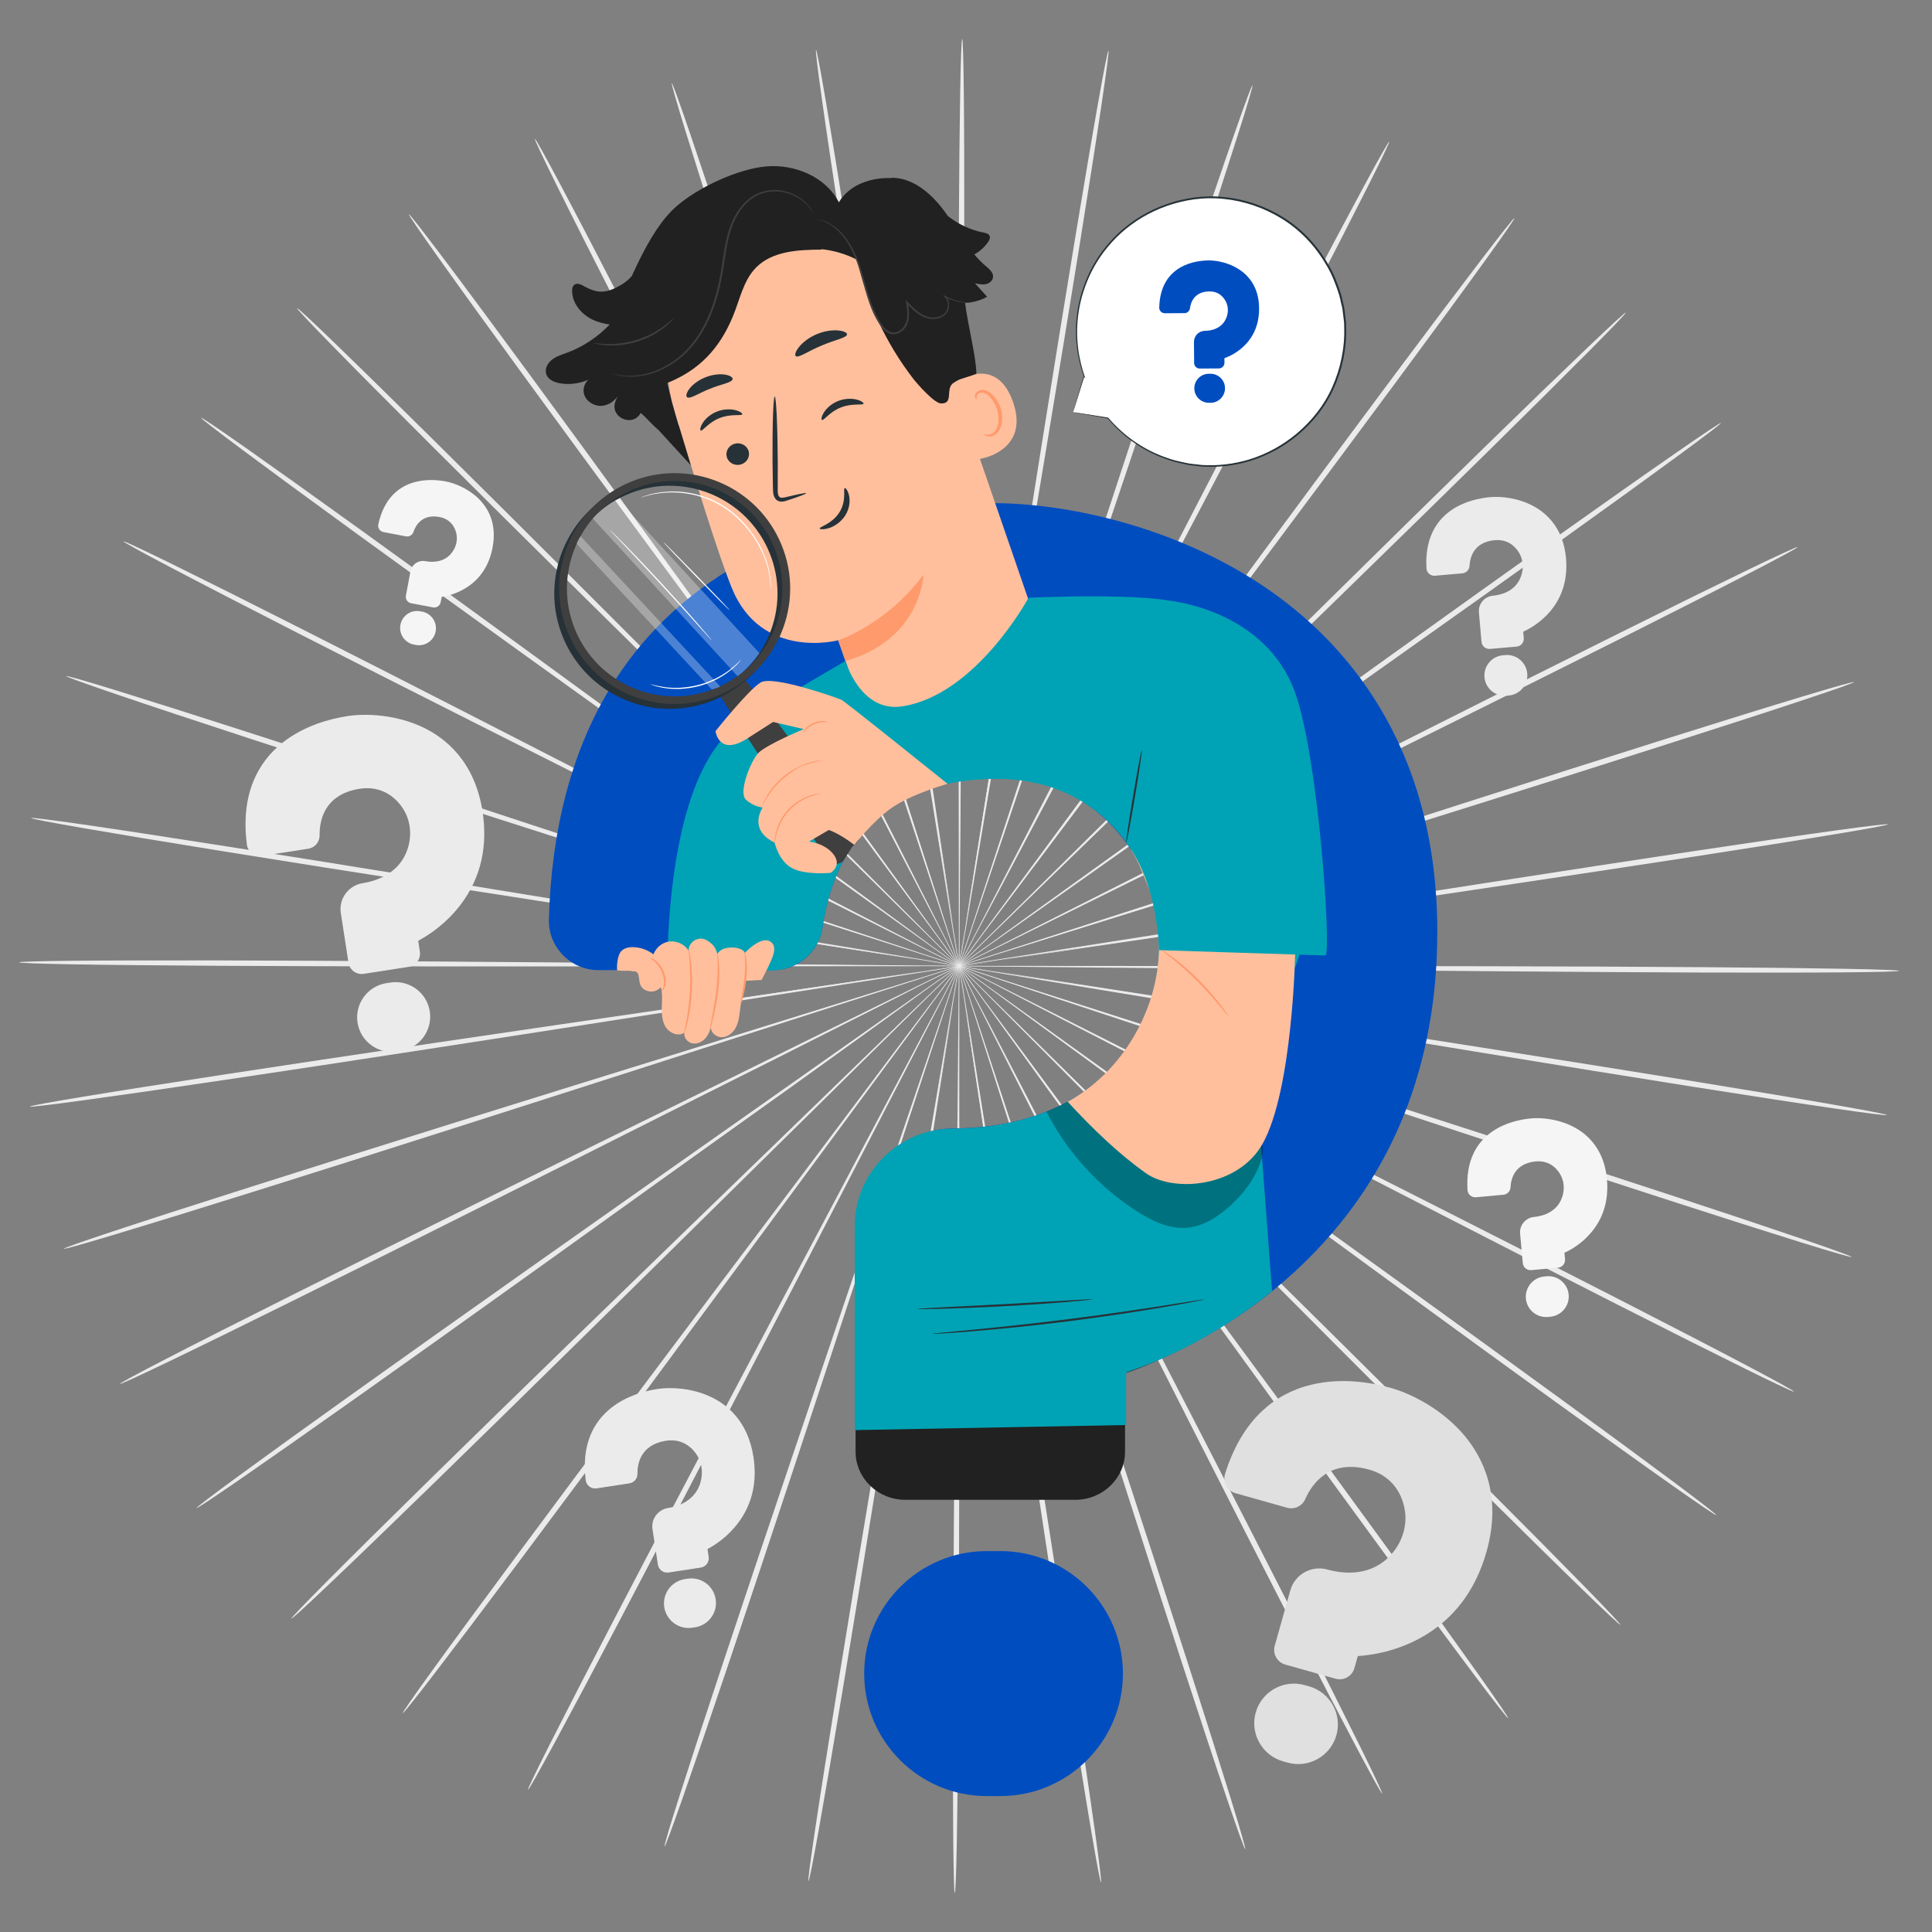 <?xml version="1.0" encoding="utf-8"?>
<!-- Generator: Adobe Illustrator 28.0.0, SVG Export Plug-In . SVG Version: 6.00 Build 0)  -->
<svg version="1.1" xmlns="http://www.w3.org/2000/svg" xmlns:xlink="http://www.w3.org/1999/xlink" x="0px" y="0px"
	 viewBox="0 0 500 500" style="enable-background:new 0 0 500 500;" xml:space="preserve">
<rect x="0" y="0" width="500" height="500" fill="#808080" stroke="none"/>
<style type="text/css">
	.st0{fill:#EBEBEB;}
	.st1{fill:#E0E0E0;}
	.st2{fill:#F5F5F5;}
	.st3{display:none;}
	.st4{display:inline;fill:#F5F5F5;}
	.st5{fill:#FFFFFF;}
	.st6{fill:#263238;}
	.st7{fill:#004DC0;}
	.st8{fill:#212121;}
	.st9{fill:#FFBF9D;}
	.st10{fill:#FF9A6C;}
	.st11{fill:#3F3F3F;}
	.st12{fill:#00A3B5;}
	.st13{opacity:0.3;}
</style>
<g id="Background_Complete">
	<g>
		<g>
			<g>
				<g>
					<g>
						<g>
							<g>
								<g>
									<path class="st0" d="M317.52,250.72c-48.04-0.46-91.51-0.87-123.02-1.17c-15.72-0.07-28.45-0.14-37.28-0.18
										c-4.38,0.01-7.78,0.02-10.14,0.02c-1.14,0.02-2.01,0.03-2.64,0.04c-0.59,0.01-0.9,0.03-0.9,0.05c0,0.02,0.3,0.04,0.9,0.06
										c0.63,0.01,1.5,0.04,2.64,0.06c2.35,0.03,5.76,0.07,10.14,0.13c8.84,0.05,21.56,0.12,37.28,0.2
										c31.51,0.02,74.99,0.05,123.03,0.08c48.02-0.01,91.5,0.06,122.98,0.29c15.74,0.11,28.48,0.26,37.28,0.43
										c4.4,0.08,7.82,0.17,10.14,0.26c2.32,0.09,3.53,0.18,3.53,0.26c0,0.09-1.22,0.16-3.54,0.23
										c-2.32,0.07-5.74,0.12-10.14,0.16c-8.8,0.08-21.54,0.1-37.28,0.05C409.02,251.58,365.54,251.21,317.52,250.72z"/>
								</g>
							</g>
						</g>
					</g>
				</g>
			</g>
		</g>
		<g>
			<g>
				<g>
					<g>
						<g>
							<g>
								<g>
									<path class="st0" d="M316.57,261.41c-47.38-7.82-90.26-14.89-121.34-20.02c-15.52-2.48-28.08-4.49-36.8-5.89
										c-4.33-0.66-7.69-1.17-10.02-1.53c-1.12-0.16-1.99-0.28-2.61-0.37c-0.59-0.08-0.89-0.11-0.9-0.09
										c0,0.02,0.29,0.08,0.88,0.2c0.62,0.11,1.48,0.27,2.59,0.47c2.32,0.39,5.68,0.95,9.99,1.68c8.72,1.4,21.28,3.42,36.8,5.91
										c31.13,4.85,74.07,11.53,121.52,18.92c47.44,7.35,90.38,14.07,121.44,19.12c15.53,2.52,28.09,4.62,36.76,6.14
										c4.33,0.76,7.7,1.37,9.97,1.81c2.27,0.44,3.46,0.72,3.45,0.81c-0.01,0.09-1.23-0.02-3.53-0.31
										c-2.3-0.29-5.69-0.76-10.04-1.39c-8.71-1.27-21.3-3.2-36.84-5.66C406.81,276.3,363.92,269.26,316.57,261.41z"/>
								</g>
							</g>
						</g>
					</g>
				</g>
			</g>
		</g>
		<g>
			<g>
				<g>
					<g>
						<g>
							<g>
								<g>
									<path class="st0" d="M313.92,271.82c-45.54-15.08-86.76-28.73-116.63-38.62c-14.93-4.86-27.01-8.8-35.4-11.53
										c-4.17-1.32-7.41-2.35-9.65-3.06c-1.08-0.33-1.92-0.58-2.52-0.77c-0.57-0.17-0.86-0.24-0.87-0.23
										c-0.01,0.02,0.28,0.13,0.83,0.33c0.59,0.21,1.42,0.49,2.49,0.86c2.23,0.75,5.45,1.83,9.6,3.21
										c8.39,2.74,20.47,6.68,35.39,11.55c29.97,9.62,71.31,22.89,116.99,37.55c45.67,14.62,87.01,27.92,116.87,37.74
										c14.93,4.9,27,8.93,35.32,11.77c4.16,1.42,7.38,2.55,9.56,3.34c2.18,0.79,3.3,1.25,3.28,1.33
										c-0.03,0.08-1.21-0.21-3.44-0.85c-2.23-0.64-5.49-1.63-9.69-2.93c-8.4-2.61-20.52-6.47-35.47-11.31
										C400.66,300.54,359.43,286.92,313.92,271.82z"/>
								</g>
							</g>
						</g>
					</g>
				</g>
			</g>
		</g>
		<g>
			<g>
				<g>
					<g>
						<g>
							<g>
								<g>
									<path class="st0" d="M309.65,281.68c-42.57-21.96-81.1-41.82-109.02-56.23c-13.97-7.12-25.27-12.88-33.12-16.88
										c-3.9-1.95-6.94-3.47-9.04-4.52c-1.02-0.5-1.8-0.88-2.37-1.15c-0.54-0.25-0.81-0.37-0.82-0.36
										c-0.01,0.02,0.25,0.17,0.77,0.46c0.55,0.29,1.32,0.71,2.32,1.24c2.08,1.08,5.09,2.65,8.97,4.66
										c7.85,4.01,19.15,9.78,33.11,16.9c28.06,14.15,66.76,33.67,109.53,55.25c42.77,21.53,81.46,41.09,109.39,55.41
										c13.97,7.16,25.24,13,33,17.1c3.88,2.05,6.88,3.66,8.91,4.78c2.02,1.12,3.06,1.75,3.02,1.82c-0.04,0.08-1.16-0.4-3.26-1.38
										c-2.09-0.98-5.16-2.47-9.1-4.41c-7.88-3.88-19.23-9.57-33.23-16.68C390.73,323.49,352.19,303.65,309.65,281.68z"/>
								</g>
							</g>
						</g>
					</g>
				</g>
			</g>
		</g>
		<g>
			<g>
				<g>
					<g>
						<g>
							<g>
								<g>
									<path class="st0" d="M303.87,290.76c-38.57-28.25-73.47-53.81-98.77-72.34c-12.67-9.18-22.92-16.62-30.04-21.78
										c-3.55-2.53-6.31-4.5-8.21-5.86c-0.93-0.65-1.64-1.14-2.15-1.5c-0.49-0.33-0.74-0.5-0.76-0.48
										c-0.01,0.01,0.22,0.21,0.69,0.57c0.5,0.38,1.19,0.9,2.09,1.58c1.88,1.39,4.61,3.4,8.12,5.99
										c7.12,5.17,17.36,12.61,30.02,21.8c25.47,18.3,60.6,43.55,99.43,71.45c38.83,27.86,73.95,53.14,99.26,71.59
										c12.66,9.22,22.87,16.74,29.89,21.98c3.51,2.62,6.22,4.68,8.04,6.09c1.82,1.42,2.75,2.2,2.7,2.27
										c-0.05,0.07-1.08-0.57-3-1.87c-1.91-1.29-4.71-3.23-8.29-5.75c-7.17-5.04-17.48-12.42-30.17-21.59
										C377.32,344.56,342.39,319.02,303.87,290.76z"/>
								</g>
							</g>
						</g>
					</g>
				</g>
			</g>
		</g>
		<g>
			<g>
				<g>
					<g>
						<g>
							<g>
								<g>
									<path class="st0" d="M296.72,298.83c-33.64-33.82-64.09-64.42-86.16-86.61c-11.06-11.01-20.02-19.93-26.24-26.12
										c-3.1-3.04-5.52-5.41-7.19-7.05c-0.81-0.78-1.44-1.38-1.89-1.81c-0.43-0.4-0.66-0.6-0.67-0.59
										c-0.01,0.01,0.19,0.24,0.59,0.67c0.43,0.45,1.04,1.07,1.82,1.88c1.64,1.66,4.02,4.07,7.08,7.16
										c6.21,6.19,15.16,15.12,26.22,26.14c22.27,21.99,53,52.32,86.95,85.83c33.96,33.47,64.67,63.83,86.76,85.95
										c11.05,11.05,19.95,20.04,26.06,26.3c3.05,3.13,5.41,5.57,6.98,7.25c1.57,1.68,2.37,2.59,2.31,2.65
										c-0.06,0.06-0.98-0.73-2.67-2.3c-1.69-1.57-4.14-3.91-7.28-6.96c-6.28-6.08-15.31-14.95-26.4-25.96
										C360.79,363.25,330.32,332.66,296.72,298.83z"/>
								</g>
							</g>
						</g>
					</g>
				</g>
			</g>
		</g>
		<g>
			<g>
				<g>
					<g>
						<g>
							<g>
								<g>
									<path class="st0" d="M288.38,305.72c-27.9-38.57-53.15-73.47-71.45-98.77c-9.19-12.58-16.63-22.76-21.8-29.83
										c-2.59-3.48-4.6-6.19-5.99-8.07c-0.68-0.9-1.21-1.59-1.58-2.08c-0.36-0.46-0.55-0.7-0.57-0.69
										c-0.02,0.01,0.15,0.27,0.48,0.75c0.36,0.51,0.85,1.22,1.5,2.14c1.36,1.89,3.33,4.63,5.86,8.16
										c5.16,7.07,12.6,17.26,21.78,29.84c18.53,25.13,44.1,59.81,72.36,98.12c28.27,38.28,53.82,72.98,72.15,98.21
										c9.17,12.61,16.55,22.86,21.59,29.97c2.52,3.56,4.46,6.34,5.75,8.24c1.29,1.9,1.93,2.92,1.86,2.97
										c-0.07,0.05-0.85-0.87-2.27-2.68c-1.42-1.81-3.48-4.5-6.1-7.99c-5.25-6.97-12.76-17.12-21.99-29.69
										C341.52,379.18,316.24,344.29,288.38,305.72z"/>
								</g>
							</g>
						</g>
					</g>
				</g>
			</g>
		</g>
		<g>
			<g>
				<g>
					<g>
						<g>
							<g>
								<g>
									<path class="st0" d="M279.06,311.23c-21.44-42.4-40.84-80.76-54.91-108.57c-7.09-13.84-12.82-25.04-16.8-32.82
										c-2-3.84-3.56-6.83-4.64-8.89c-0.53-0.99-0.94-1.75-1.23-2.3c-0.28-0.51-0.44-0.77-0.45-0.77
										c-0.02,0.01,0.1,0.28,0.35,0.82c0.27,0.56,0.65,1.33,1.14,2.34c1.04,2.08,2.55,5.09,4.49,8.96
										c3.98,7.78,9.7,18.99,16.78,32.83c14.32,27.68,34.08,65.87,55.91,108.07c21.86,42.16,41.59,80.38,55.7,108.12
										c7.06,13.87,12.72,25.13,16.57,32.93c1.93,3.9,3.4,6.95,4.37,9.02c0.97,2.08,1.44,3.19,1.37,3.22
										c-0.08,0.04-0.7-0.99-1.82-3c-1.11-2.01-2.72-4.98-4.76-8.83c-4.08-7.7-9.89-18.87-17.01-32.72
										C319.9,391.98,300.46,353.63,279.06,311.23z"/>
								</g>
							</g>
						</g>
					</g>
				</g>
			</g>
		</g>
		<g>
			<g>
				<g>
					<g>
						<g>
							<g>
								<g>
									<path class="st0" d="M268.98,315.24c-14.41-45.2-27.45-86.09-36.9-115.74c-4.79-14.77-8.67-26.72-11.36-35.02
										c-1.37-4.1-2.43-7.29-3.16-9.5c-0.37-1.06-0.65-1.88-0.85-2.46c-0.2-0.55-0.31-0.83-0.33-0.83
										c-0.02,0.01,0.06,0.3,0.22,0.86c0.18,0.59,0.43,1.42,0.75,2.49c0.7,2.22,1.71,5.42,3.01,9.55
										c2.69,8.3,6.55,20.26,11.33,35.03c9.73,29.56,23.15,70.34,37.98,115.4c14.86,45.03,28.25,85.83,37.76,115.42
										c4.76,14.8,8.55,26.79,11.11,35.1c1.28,4.15,2.25,7.39,2.88,9.59c0.63,2.2,0.92,3.37,0.83,3.4
										c-0.08,0.03-0.54-1.09-1.32-3.24c-0.78-2.15-1.89-5.34-3.29-9.46c-2.8-8.23-6.76-20.17-11.58-34.95
										C296.42,401.32,283.34,360.42,268.98,315.24z"/>
								</g>
							</g>
						</g>
					</g>
				</g>
			</g>
		</g>
		<g>
			<g>
				<g>
					<g>
						<g>
							<g>
								<g>
									<path class="st0" d="M258.38,317.63c-7.02-46.87-13.37-89.28-17.98-120.02c-2.37-15.32-4.3-27.73-5.63-36.35
										c-0.69-4.26-1.23-7.58-1.6-9.87c-0.19-1.1-0.34-1.95-0.45-2.56c-0.11-0.58-0.17-0.87-0.19-0.87c-0.02,0,0.01,0.3,0.08,0.88
										c0.08,0.61,0.2,1.47,0.35,2.58c0.34,2.3,0.82,5.62,1.45,9.89c1.33,8.62,3.24,21.02,5.6,36.35
										c4.89,30.7,11.63,73.05,19.09,119.86c7.49,46.77,14.2,89.14,18.87,119.84c2.34,15.35,4.17,27.78,5.37,36.38
										c0.6,4.3,1.04,7.64,1.31,9.91c0.27,2.27,0.37,3.47,0.28,3.48c-0.09,0.01-0.35-1.16-0.78-3.41
										c-0.43-2.25-1.01-5.57-1.74-9.85c-1.45-8.56-3.45-20.97-5.86-36.31C271.74,406.9,265.36,364.48,258.38,317.63z"/>
								</g>
							</g>
						</g>
					</g>
				</g>
			</g>
		</g>
		<g>
			<g>
				<g>
					<g>
						<g>
							<g>
								<g>
									<path class="st0" d="M247.53,318.36c0.43-47.37,0.82-90.25,1.11-121.32c0.07-15.5,0.12-28.05,0.16-36.77
										c-0.01-4.32-0.02-7.68-0.03-10c-0.02-1.12-0.03-1.98-0.04-2.6c-0.01-0.59-0.03-0.89-0.05-0.89c-0.02,0-0.04,0.3-0.06,0.89
										c-0.01,0.62-0.03,1.48-0.06,2.6c-0.03,2.32-0.07,5.68-0.12,10c-0.04,8.71-0.1,21.26-0.18,36.77c0,31.08,0,73.95,0,121.33
										c0.03,47.35,0,90.23-0.22,121.28c-0.1,15.52-0.25,28.08-0.41,36.76c-0.08,4.34-0.17,7.71-0.26,10
										c-0.09,2.29-0.18,3.49-0.27,3.48c-0.09,0-0.17-1.2-0.23-3.49c-0.07-2.29-0.12-5.66-0.17-10
										c-0.08-8.68-0.11-21.24-0.07-36.77C246.7,408.59,247.06,365.71,247.53,318.36z"/>
								</g>
							</g>
						</g>
					</g>
				</g>
			</g>
		</g>
		<g>
			<g>
				<g>
					<g>
						<g>
							<g>
								<g>
									<path class="st0" d="M236.68,317.42c7.9-46.73,15.04-89.02,20.22-119.68c2.51-15.3,4.54-27.69,5.95-36.3
										c0.67-4.27,1.18-7.59,1.54-9.88c0.16-1.11,0.28-1.96,0.37-2.57c0.08-0.58,0.11-0.88,0.09-0.88c-0.02,0-0.09,0.29-0.2,0.87
										c-0.11,0.61-0.27,1.46-0.47,2.56c-0.39,2.29-0.96,5.6-1.7,9.86c-1.42,8.6-3.45,20.99-5.97,36.29
										c-4.89,30.7-11.65,73.05-19.11,119.85c-7.42,46.78-14.21,89.14-19.31,119.77c-2.55,15.32-4.67,27.7-6.2,36.25
										c-0.77,4.28-1.38,7.59-1.83,9.83c-0.45,2.24-0.73,3.41-0.82,3.4c-0.09-0.01,0.02-1.21,0.31-3.48
										c0.29-2.27,0.77-5.61,1.41-9.9c1.28-8.59,3.23-21,5.72-36.33C221.64,406.43,228.76,364.12,236.68,317.42z"/>
								</g>
							</g>
						</g>
					</g>
				</g>
			</g>
		</g>
		<g>
			<g>
				<g>
					<g>
						<g>
							<g>
								<g>
									<path class="st0" d="M226.13,314.82c15.26-44.92,29.07-85.57,39.08-115.04c4.92-14.72,8.9-26.64,11.67-34.92
										c1.34-4.11,2.38-7.31,3.1-9.52c0.33-1.07,0.59-1.89,0.78-2.49c0.17-0.56,0.25-0.85,0.23-0.86
										c-0.02-0.01-0.13,0.27-0.34,0.82c-0.21,0.58-0.5,1.4-0.88,2.45c-0.75,2.2-1.85,5.38-3.25,9.47
										c-2.77,8.28-6.76,20.19-11.69,34.91c-9.73,29.56-23.16,70.33-38,115.39c-14.8,45.05-28.26,85.82-38.19,115.28
										c-4.96,14.73-9.04,26.63-11.91,34.84c-1.44,4.1-2.58,7.28-3.38,9.43c-0.8,2.15-1.27,3.26-1.35,3.23
										c-0.08-0.03,0.21-1.19,0.86-3.39c0.65-2.2,1.65-5.42,2.97-9.56c2.64-8.28,6.55-20.24,11.45-34.99
										C197.06,400.38,210.84,359.71,226.13,314.82z"/>
								</g>
							</g>
						</g>
					</g>
				</g>
			</g>
		</g>
		<g>
			<g>
				<g>
					<g>
						<g>
							<g>
								<g>
									<path class="st0" d="M216.13,310.62c22.24-42,42.36-80,56.95-107.55c7.21-13.78,13.04-24.93,17.09-32.67
										c1.98-3.85,3.52-6.85,4.58-8.92c0.5-1.01,0.89-1.78,1.16-2.33c0.26-0.53,0.38-0.8,0.36-0.81
										c-0.02-0.01-0.17,0.25-0.46,0.76c-0.3,0.54-0.71,1.3-1.25,2.29c-1.1,2.05-2.68,5.03-4.72,8.85
										c-4.06,7.74-9.9,18.89-17.12,32.66c-14.33,27.68-34.1,65.86-55.95,108.05c-21.8,42.19-41.61,80.36-56.12,107.91
										c-7.25,13.78-13.17,24.9-17.32,32.56c-2.08,3.83-3.71,6.79-4.84,8.79c-1.13,1.99-1.77,3.02-1.85,2.98
										c-0.08-0.04,0.4-1.14,1.4-3.21c0.99-2.07,2.5-5.09,4.46-8.98c3.93-7.77,9.7-18.97,16.89-32.78
										C173.77,390.6,193.87,352.57,216.13,310.62z"/>
								</g>
							</g>
						</g>
					</g>
				</g>
			</g>
		</g>
		<g>
			<g>
				<g>
					<g>
						<g>
							<g>
								<g>
									<path class="st0" d="M206.92,304.91c28.62-38.05,54.52-72.49,73.29-97.45c9.3-12.5,16.83-22.61,22.06-29.64
										c2.57-3.5,4.56-6.22,5.94-8.1c0.65-0.92,1.16-1.62,1.52-2.12c0.34-0.48,0.5-0.74,0.49-0.75c-0.02-0.01-0.21,0.22-0.58,0.68
										c-0.38,0.49-0.91,1.18-1.6,2.07c-1.41,1.86-3.45,4.55-6.06,8.01c-5.23,7.02-12.77,17.13-22.08,29.62
										c-18.54,25.13-44.12,59.79-72.39,98.1c-28.22,38.31-53.84,72.96-72.53,97.94c-9.35,12.49-16.96,22.56-22.27,29.49
										c-2.66,3.46-4.74,6.14-6.17,7.93c-1.44,1.8-2.23,2.71-2.3,2.66c-0.07-0.05,0.58-1.07,1.89-2.96
										c1.31-1.89,3.27-4.65,5.83-8.18c5.11-7.07,12.58-17.24,21.88-29.77C152.4,377.39,178.28,342.93,206.92,304.91z"/>
								</g>
							</g>
						</g>
					</g>
				</g>
			</g>
		</g>
		<g>
			<g>
				<g>
					<g>
						<g>
							<g>
								<g>
									<path class="st0" d="M198.72,297.87c34.27-33.2,65.29-63.24,87.77-85.02c11.16-10.92,20.2-19.75,26.47-25.89
										c3.09-3.06,5.49-5.45,7.14-7.09c0.79-0.8,1.4-1.42,1.84-1.87c0.41-0.42,0.61-0.65,0.6-0.66c-0.01-0.01-0.24,0.19-0.68,0.59
										c-0.45,0.43-1.09,1.02-1.91,1.79c-1.68,1.62-4.12,3.97-7.25,6.98c-6.28,6.13-15.32,14.96-26.49,25.87
										c-22.28,21.98-53.02,52.3-86.98,85.8c-33.92,33.51-64.69,63.81-87.1,85.62c-11.2,10.9-20.31,19.69-26.65,25.71
										c-3.17,3.01-5.65,5.33-7.35,6.89c-1.7,1.55-2.63,2.34-2.69,2.28c-0.06-0.06,0.74-0.97,2.33-2.63
										c1.59-1.66,3.97-4.09,7.05-7.19c6.16-6.2,15.15-15.1,26.31-26.05C133.44,361.1,164.44,331.03,198.72,297.87z"/>
								</g>
							</g>
						</g>
					</g>
				</g>
			</g>
		</g>
		<g>
			<g>
				<g>
					<g>
						<g>
							<g>
								<g>
									<path class="st0" d="M191.74,289.65c39.09-27.54,74.47-52.46,100.11-70.52c12.75-9.07,23.07-16.42,30.23-21.52
										c3.53-2.55,6.28-4.54,8.18-5.91c0.91-0.67,1.61-1.19,2.11-1.56c0.47-0.36,0.71-0.55,0.7-0.56
										c-0.01-0.02-0.27,0.15-0.76,0.47c-0.52,0.35-1.23,0.84-2.17,1.48c-1.92,1.34-4.7,3.29-8.27,5.78
										c-7.17,5.1-17.49,12.43-30.25,21.5c-25.47,18.29-60.62,43.53-99.46,71.42c-38.8,27.9-73.97,53.12-99.54,71.22
										c-12.78,9.05-23.17,16.33-30.38,21.31c-3.61,2.49-6.42,4.4-8.35,5.68c-1.93,1.27-2.96,1.91-3.01,1.84
										c-0.05-0.07,0.89-0.84,2.72-2.24c1.83-1.4,4.56-3.43,8.1-6.02c7.07-5.18,17.35-12.6,30.1-21.7
										C117.28,342.1,152.64,317.15,191.74,289.65z"/>
								</g>
							</g>
						</g>
					</g>
				</g>
			</g>
		</g>
		<g>
			<g>
				<g>
					<g>
						<g>
							<g>
								<g>
									<path class="st0" d="M186.14,280.47c42.98-21.17,81.87-40.33,110.06-54.22c14.03-7,25.38-12.66,33.27-16.59
										c3.89-1.98,6.92-3.52,9.01-4.58c1-0.52,1.78-0.93,2.33-1.22c0.52-0.28,0.78-0.43,0.78-0.45c-0.01-0.02-0.29,0.1-0.83,0.35
										c-0.56,0.27-1.35,0.64-2.38,1.13c-2.11,1.03-5.16,2.52-9.08,4.44c-7.89,3.93-19.25,9.58-33.28,16.57
										c-28.06,14.14-66.77,33.65-109.55,55.21c-42.74,21.58-81.48,41.06-109.61,55c-14.06,6.97-25.47,12.56-33.39,16.36
										c-3.96,1.9-7.04,3.36-9.15,4.32c-2.1,0.96-3.23,1.43-3.27,1.35c-0.04-0.08,1.01-0.69,3.04-1.79
										c2.03-1.1,5.05-2.68,8.95-4.7c7.8-4.03,19.13-9.77,33.16-16.79C104.28,320.79,143.16,301.59,186.14,280.47z"/>
								</g>
							</g>
						</g>
					</g>
				</g>
			</g>
		</g>
		<g>
			<g>
				<g>
					<g>
						<g>
							<g>
								<g>
									<path class="st0" d="M182.07,270.52c45.82-14.24,87.29-27.12,117.34-36.46c14.97-4.73,27.09-8.56,35.5-11.22
										c4.16-1.35,7.39-2.4,9.63-3.12c1.07-0.36,1.9-0.64,2.49-0.84c0.56-0.2,0.84-0.3,0.84-0.32c-0.01-0.02-0.3,0.06-0.87,0.22
										c-0.6,0.18-1.44,0.42-2.53,0.74c-2.25,0.69-5.5,1.69-9.68,2.97c-8.42,2.65-20.54,6.48-35.51,11.2
										c-29.97,9.61-71.31,22.87-117,37.52c-45.65,14.68-87.01,27.91-117.01,37.31c-15,4.7-27.16,8.45-35.58,10.98
										c-4.21,1.26-7.49,2.22-9.72,2.85c-2.23,0.62-3.42,0.91-3.44,0.82c-0.03-0.08,1.11-0.53,3.29-1.3
										c2.18-0.77,5.42-1.87,9.59-3.25c8.35-2.77,20.45-6.68,35.43-11.44C94.8,297.64,136.26,284.72,182.07,270.52z"/>
								</g>
							</g>
						</g>
					</g>
				</g>
			</g>
		</g>
		<g>
			<g>
				<g>
					<g>
						<g>
							<g>
								<g>
									<path class="st0" d="M179.63,260.07c47.52-6.95,90.53-13.24,121.7-17.8c15.54-2.35,28.12-4.25,36.85-5.57
										c4.32-0.69,7.69-1.22,10.01-1.59c1.12-0.19,1.98-0.34,2.6-0.44c0.58-0.11,0.88-0.17,0.88-0.19c0-0.02-0.31,0.01-0.9,0.08
										c-0.62,0.08-1.49,0.2-2.61,0.34c-2.33,0.33-5.7,0.82-10.03,1.44c-8.74,1.31-21.32,3.21-36.86,5.55
										c-31.13,4.84-74.07,11.52-121.53,18.9c-47.43,7.41-90.38,14.06-121.51,18.68c-15.56,2.32-28.17,4.13-36.89,5.32
										c-4.36,0.6-7.75,1.03-10.05,1.3c-2.3,0.27-3.52,0.37-3.53,0.28c-0.01-0.09,1.18-0.35,3.46-0.77c2.28-0.42,5.65-1,9.99-1.72
										c8.68-1.44,21.26-3.42,36.82-5.8C89.13,273.31,132.13,266.98,179.63,260.07z"/>
								</g>
							</g>
						</g>
					</g>
				</g>
			</g>
		</g>
		<g>
			<g>
				<g>
					<g>
						<g>
							<g>
								<g>
									<path class="st0" d="M178.89,249.37c48.04,0.4,91.51,0.76,123.02,1.02c15.72,0.06,28.45,0.1,37.28,0.13
										c4.38-0.02,7.78-0.03,10.14-0.04c1.14-0.02,2.01-0.03,2.64-0.04c0.59-0.01,0.9-0.03,0.9-0.05c0-0.02-0.3-0.04-0.9-0.06
										c-0.63-0.01-1.5-0.03-2.64-0.06c-2.35-0.03-5.76-0.06-10.14-0.11c-8.84-0.04-21.56-0.09-37.28-0.15
										c-31.51,0.02-74.99,0.04-123.03,0.07c-48.02,0.06-91.5,0.05-122.98-0.14c-15.74-0.09-28.48-0.22-37.28-0.38
										c-4.4-0.08-7.82-0.16-10.14-0.25c-2.32-0.09-3.53-0.17-3.53-0.26c0-0.09,1.22-0.16,3.54-0.23
										c2.32-0.07,5.74-0.13,10.14-0.17c8.8-0.09,21.54-0.12,37.28-0.1C87.39,248.62,130.88,248.94,178.89,249.37z"/>
								</g>
							</g>
						</g>
					</g>
				</g>
			</g>
		</g>
		<g>
			<g>
				<g>
					<g>
						<g>
							<g>
								<g>
									<path class="st0" d="M179.83,238.68c47.39,7.76,90.28,14.78,121.37,19.86c15.52,2.46,28.08,4.46,36.81,5.84
										c4.33,0.65,7.69,1.16,10.02,1.51c1.12,0.16,1.99,0.28,2.61,0.36c0.59,0.08,0.89,0.11,0.9,0.09c0-0.02-0.29-0.08-0.88-0.2
										c-0.62-0.11-1.48-0.26-2.59-0.46c-2.32-0.39-5.68-0.95-9.99-1.67c-8.72-1.39-21.29-3.39-36.8-5.87
										c-31.13-4.81-74.08-11.44-121.55-18.77c-47.44-7.29-90.4-13.96-121.46-18.97c-15.53-2.5-28.1-4.59-36.77-6.09
										c-4.34-0.75-7.7-1.36-9.97-1.8c-2.28-0.44-3.46-0.72-3.45-0.8c0.01-0.09,1.23,0.02,3.53,0.31
										c2.3,0.29,5.69,0.75,10.04,1.38c8.71,1.26,21.3,3.18,36.84,5.62C89.57,223.9,132.47,230.89,179.83,238.68z"/>
								</g>
							</g>
						</g>
					</g>
				</g>
			</g>
		</g>
		<g>
			<g>
				<g>
					<g>
						<g>
							<g>
								<g>
									<path class="st0" d="M182.47,228.27c45.56,15.02,86.79,28.62,116.68,38.47c14.93,4.84,27.02,8.76,35.42,11.48
										c4.17,1.32,7.41,2.34,9.65,3.05c1.09,0.33,1.92,0.58,2.52,0.76c0.57,0.17,0.86,0.24,0.87,0.22
										c0.01-0.02-0.28-0.13-0.84-0.33c-0.59-0.21-1.42-0.49-2.49-0.86c-2.23-0.74-5.46-1.82-9.6-3.2
										c-8.39-2.73-20.48-6.66-35.41-11.51c-29.98-9.58-71.33-22.8-117.04-37.4c-45.69-14.56-87.04-27.82-116.92-37.59
										c-14.94-4.88-27.01-8.89-35.33-11.73c-4.16-1.42-7.38-2.54-9.56-3.33c-2.18-0.79-3.31-1.25-3.28-1.33
										c0.03-0.08,1.21,0.21,3.44,0.85c2.23,0.64,5.5,1.62,9.7,2.92c8.4,2.6,20.53,6.44,35.49,11.27
										C95.69,199.65,136.94,213.22,182.47,228.27z"/>
								</g>
							</g>
						</g>
					</g>
				</g>
			</g>
		</g>
		<g>
			<g>
				<g>
					<g>
						<g>
							<g>
								<g>
									<path class="st0" d="M186.72,218.4c42.6,21.9,81.15,41.72,109.09,56.09c13.98,7.1,25.29,12.85,33.14,16.84
										c3.91,1.95,6.95,3.47,9.05,4.51c1.02,0.49,1.8,0.87,2.37,1.15c0.54,0.25,0.82,0.37,0.82,0.36
										c0.01-0.02-0.25-0.17-0.77-0.45c-0.55-0.29-1.32-0.7-2.32-1.24c-2.08-1.08-5.1-2.64-8.97-4.65
										c-7.85-4-19.16-9.75-33.13-16.86c-28.07-14.12-66.81-33.59-109.6-55.11c-42.79-21.48-81.52-40.98-109.46-55.27
										c-13.97-7.14-25.26-12.97-33.02-17.06c-3.88-2.04-6.89-3.65-8.91-4.77c-2.02-1.12-3.07-1.74-3.03-1.82
										c0.04-0.08,1.16,0.4,3.26,1.38c2.1,0.98,5.17,2.46,9.11,4.39c7.88,3.87,19.24,9.55,33.25,16.64
										C105.59,176.68,144.16,196.48,186.72,218.4z"/>
								</g>
							</g>
						</g>
					</g>
				</g>
			</g>
		</g>
		<g>
			<g>
				<g>
					<g>
						<g>
							<g>
								<g>
									<path class="st0" d="M192.5,209.31c38.6,28.2,73.54,53.72,98.86,72.22c12.68,9.17,22.94,16.59,30.07,21.74
										c3.55,2.53,6.31,4.49,8.22,5.85c0.93,0.64,1.64,1.14,2.16,1.5c0.49,0.33,0.75,0.5,0.76,0.48c0.01-0.01-0.22-0.21-0.69-0.57
										c-0.5-0.38-1.19-0.9-2.1-1.58c-1.89-1.39-4.62-3.39-8.13-5.98c-7.12-5.16-17.38-12.59-30.05-21.76
										c-25.49-18.27-60.66-43.47-99.52-71.33c-38.86-27.81-74.02-53.05-99.36-71.47c-12.67-9.21-22.89-16.71-29.91-21.94
										c-3.51-2.62-6.22-4.67-8.05-6.08c-1.82-1.41-2.75-2.19-2.7-2.26c0.05-0.07,1.08,0.57,3,1.86c1.92,1.29,4.71,3.23,8.3,5.74
										c7.17,5.04,17.49,12.4,30.2,21.56C118.97,155.6,153.93,181.1,192.5,209.31z"/>
								</g>
							</g>
						</g>
					</g>
				</g>
			</g>
		</g>
		<g>
			<g>
				<g>
					<g>
						<g>
							<g>
								<g>
									<path class="st0" d="M199.64,201.23c33.69,33.78,64.17,64.34,86.27,86.5c11.08,11,20.04,19.9,26.27,26.09
										c3.11,3.04,5.53,5.41,7.2,7.04c0.82,0.78,1.44,1.38,1.89,1.81c0.43,0.4,0.66,0.6,0.67,0.59c0.01-0.01-0.19-0.24-0.59-0.67
										c-0.43-0.45-1.04-1.07-1.82-1.88c-1.64-1.66-4.03-4.06-7.09-7.15c-6.22-6.19-15.18-15.1-26.25-26.1
										c-22.3-21.96-53.06-52.25-87.06-85.73c-34.01-33.43-64.75-63.75-86.87-85.84c-11.06-11.04-19.98-20.01-26.09-26.26
										c-3.06-3.12-5.41-5.57-6.99-7.24c-1.58-1.68-2.37-2.59-2.31-2.65c0.06-0.06,0.98,0.73,2.67,2.3
										c1.69,1.57,4.15,3.91,7.29,6.95c6.29,6.07,15.32,14.93,26.43,25.93C135.48,136.89,165.99,167.44,199.64,201.23z"/>
								</g>
							</g>
						</g>
					</g>
				</g>
			</g>
		</g>
		<g>
			<g>
				<g>
					<g>
						<g>
							<g>
								<g>
									<path class="st0" d="M207.96,194.33c27.95,38.53,53.24,73.41,71.57,98.68c9.21,12.56,16.66,22.74,21.84,29.8
										c2.59,3.48,4.61,6.19,6,8.06c0.68,0.9,1.21,1.58,1.58,2.08c0.36,0.46,0.56,0.7,0.57,0.69c0.02-0.01-0.15-0.26-0.48-0.75
										c-0.36-0.51-0.86-1.22-1.5-2.14c-1.36-1.89-3.34-4.63-5.87-8.15c-5.17-7.07-12.62-17.24-21.82-29.81
										c-18.57-25.11-44.18-59.75-72.48-98.04c-28.32-38.24-53.91-72.91-72.28-98.12c-9.19-12.6-16.58-22.84-21.63-29.95
										c-2.53-3.56-4.47-6.33-5.76-8.23c-1.29-1.9-1.94-2.92-1.86-2.97c0.07-0.05,0.85,0.87,2.27,2.68
										c1.42,1.81,3.48,4.5,6.11,7.98c5.26,6.97,12.78,17.1,22.02,29.67C154.73,120.94,180.06,155.8,207.96,194.33z"/>
								</g>
							</g>
						</g>
					</g>
				</g>
			</g>
		</g>
		<g>
			<g>
				<g>
					<g>
						<g>
							<g>
								<g>
									<path class="st0" d="M217.27,188.81c21.5,42.37,40.95,80.71,55.05,108.5c7.1,13.83,12.85,25.03,16.85,32.8
										c2.01,3.84,3.57,6.82,4.65,8.88c0.53,0.99,0.94,1.75,1.24,2.3c0.28,0.51,0.44,0.77,0.46,0.77c0.02-0.01-0.1-0.28-0.36-0.82
										c-0.27-0.56-0.65-1.33-1.14-2.34c-1.05-2.08-2.56-5.09-4.51-8.95c-3.99-7.78-9.73-18.98-16.82-32.81
										c-14.36-27.66-34.16-65.83-56.05-108c-21.91-42.14-41.69-80.32-55.84-108.05c-7.08-13.86-12.75-25.11-16.61-32.91
										c-1.93-3.9-3.41-6.94-4.39-9.02c-0.98-2.07-1.45-3.18-1.37-3.22c0.08-0.04,0.7,0.99,1.82,3c1.12,2,2.73,4.98,4.77,8.82
										c4.09,7.69,9.92,18.86,17.05,32.7C176.34,108.11,195.82,146.44,217.27,188.81z"/>
								</g>
							</g>
						</g>
					</g>
				</g>
			</g>
		</g>
		<g>
			<g>
				<g>
					<g>
						<g>
							<g>
								<g>
									<path class="st0" d="M227.35,184.79c14.47,45.18,27.56,86.06,37.05,115.69c4.81,14.76,8.7,26.71,11.4,35
										c1.37,4.1,2.44,7.29,3.17,9.49c0.37,1.06,0.65,1.88,0.85,2.46c0.2,0.55,0.31,0.83,0.33,0.83c0.02-0.01-0.06-0.3-0.22-0.86
										c-0.18-0.59-0.43-1.42-0.76-2.49c-0.7-2.21-1.72-5.42-3.02-9.54c-2.7-8.3-6.58-20.25-11.38-35.01
										c-9.77-29.55-23.24-70.31-38.12-115.35C211.75,140,198.31,99.22,188.76,69.63c-4.78-14.79-8.59-26.78-11.16-35.08
										c-1.28-4.15-2.26-7.38-2.89-9.58c-0.63-2.2-0.92-3.37-0.84-3.4c0.08-0.03,0.54,1.09,1.32,3.24c0.78,2.15,1.9,5.34,3.3,9.45
										c2.81,8.23,6.78,20.16,11.62,34.93C199.8,98.74,212.93,139.62,227.35,184.79z"/>
								</g>
							</g>
						</g>
					</g>
				</g>
			</g>
		</g>
		<g>
			<g>
				<g>
					<g>
						<g>
							<g>
								<g>
									<path class="st0" d="M237.95,182.38c7.08,46.86,13.49,89.26,18.13,120c2.39,15.32,4.33,27.73,5.68,36.34
										c0.7,4.26,1.24,7.58,1.62,9.87c0.19,1.1,0.34,1.95,0.45,2.56c0.11,0.58,0.17,0.87,0.19,0.87c0.02,0-0.01-0.3-0.08-0.88
										c-0.08-0.61-0.2-1.47-0.35-2.58c-0.34-2.3-0.83-5.62-1.46-9.89c-1.34-8.61-3.27-21.02-5.65-36.34
										c-4.93-30.69-11.73-73.04-19.24-119.83c-7.55-46.76-14.31-89.12-19.02-119.82c-2.36-15.35-4.21-27.78-5.42-36.38
										c-0.61-4.3-1.05-7.64-1.33-9.91c-0.27-2.27-0.37-3.47-0.29-3.48c0.09-0.01,0.36,1.16,0.79,3.41
										c0.43,2.25,1.02,5.57,1.75,9.85c1.46,8.56,3.48,20.97,5.9,36.3C224.47,93.13,230.91,135.54,237.95,182.38z"/>
								</g>
							</g>
						</g>
					</g>
				</g>
			</g>
		</g>
		<g>
			<g>
				<g>
					<g>
						<g>
							<g>
								<g>
									<path class="st0" d="M248.8,181.64c-0.37,47.37-0.71,90.25-0.95,121.32c-0.05,15.5-0.08,28.05-0.11,36.77
										c0.02,4.32,0.03,7.68,0.04,10c0.02,1.12,0.03,1.98,0.04,2.6c0.02,0.59,0.03,0.89,0.05,0.89c0.02,0,0.04-0.3,0.06-0.89
										c0.01-0.62,0.03-1.48,0.06-2.6c0.03-2.32,0.06-5.68,0.11-10c0.03-8.71,0.08-21.26,0.13-36.77
										c-0.04-31.08-0.09-73.95-0.15-121.33c-0.09-47.35-0.11-90.23,0.06-121.28c0.08-15.52,0.21-28.08,0.36-36.76
										c0.08-4.34,0.16-7.71,0.25-10c0.09-2.29,0.17-3.49,0.26-3.49c0.09,0,0.17,1.2,0.24,3.49c0.07,2.29,0.13,5.66,0.18,10
										c0.1,8.68,0.14,21.24,0.12,36.77C249.51,91.41,249.21,134.29,248.8,181.64z"/>
								</g>
							</g>
						</g>
					</g>
				</g>
			</g>
		</g>
		<g>
			<g>
				<g>
					<g>
						<g>
							<g>
								<g>
									<path class="st0" d="M259.64,182.57c-7.83,46.74-14.92,89.04-20.06,119.7c-2.49,15.31-4.5,27.7-5.9,36.3
										c-0.66,4.27-1.17,7.59-1.53,9.88c-0.16,1.11-0.28,1.96-0.37,2.57c-0.08,0.58-0.11,0.88-0.09,0.88
										c0.02,0,0.09-0.29,0.2-0.87c0.11-0.61,0.27-1.46,0.47-2.56c0.39-2.29,0.96-5.6,1.69-9.86c1.4-8.6,3.43-20.99,5.93-36.3
										c4.85-30.71,11.55-73.07,18.95-119.88c7.36-46.79,14.09-89.16,19.15-119.8c2.53-15.32,4.63-27.71,6.15-36.26
										c0.76-4.28,1.37-7.59,1.82-9.84c0.45-2.24,0.72-3.42,0.81-3.4c0.09,0.01-0.02,1.21-0.31,3.48
										c-0.29,2.27-0.76,5.61-1.39,9.9c-1.27,8.59-3.21,21.01-5.67,36.34C274.57,93.54,267.51,135.85,259.64,182.57z"/>
								</g>
							</g>
						</g>
					</g>
				</g>
			</g>
		</g>
		<g>
			<g>
				<g>
					<g>
						<g>
							<g>
								<g>
									<path class="st0" d="M270.2,185.15c-15.2,44.94-28.96,85.61-38.93,115.09c-4.9,14.73-8.87,26.65-11.62,34.94
										c-1.33,4.11-2.37,7.31-3.09,9.52c-0.33,1.07-0.59,1.89-0.77,2.49c-0.17,0.56-0.24,0.85-0.23,0.86
										c0.02,0.01,0.13-0.27,0.33-0.82c0.21-0.58,0.5-1.4,0.87-2.45c0.75-2.2,1.84-5.38,3.24-9.47
										c2.76-8.28,6.74-20.2,11.65-34.93c9.7-29.57,23.07-70.36,37.85-115.44c14.74-45.07,28.15-85.86,38.04-115.33
										c4.94-14.74,9-26.64,11.87-34.85c1.43-4.1,2.57-7.28,3.37-9.43c0.8-2.15,1.26-3.26,1.35-3.23
										c0.08,0.03-0.21,1.19-0.86,3.39c-0.65,2.2-1.64,5.42-2.96,9.56c-2.63,8.29-6.52,20.25-11.4,35.01
										C299.16,99.56,285.44,140.25,270.2,185.15z"/>
								</g>
							</g>
						</g>
					</g>
				</g>
			</g>
		</g>
		<g>
			<g>
				<g>
					<g>
						<g>
							<g>
								<g>
									<path class="st0" d="M280.21,189.35c-22.18,42.02-42.26,80.05-56.8,107.62c-7.19,13.79-13.01,24.95-17.05,32.7
										c-1.97,3.85-3.51,6.85-4.57,8.92c-0.5,1.01-0.89,1.78-1.16,2.33c-0.26,0.53-0.38,0.8-0.36,0.81
										c0.02,0.01,0.17-0.25,0.46-0.76c0.3-0.54,0.71-1.3,1.25-2.29c1.09-2.05,2.68-5.03,4.71-8.85
										c4.05-7.75,9.88-18.9,17.08-32.68c14.3-27.69,34.02-65.9,55.81-108.12c21.75-42.22,41.51-80.42,55.98-107.98
										c7.23-13.79,13.14-24.92,17.28-32.58c2.07-3.83,3.7-6.8,4.83-8.79c1.13-2,1.76-3.03,1.84-2.99
										c0.08,0.04-0.4,1.15-1.39,3.21c-0.99,2.07-2.49,5.1-4.45,8.99c-3.92,7.78-9.67,18.98-16.85,32.8
										C322.46,109.31,302.41,147.36,280.21,189.35z"/>
								</g>
							</g>
						</g>
					</g>
				</g>
			</g>
		</g>
		<g>
			<g>
				<g>
					<g>
						<g>
							<g>
								<g>
									<path class="st0" d="M289.43,195.03c-28.57,38.09-54.43,72.55-73.17,97.54c-9.29,12.51-16.8,22.63-22.03,29.66
										c-2.56,3.5-4.55,6.23-5.93,8.11c-0.65,0.92-1.16,1.62-1.52,2.13c-0.34,0.48-0.5,0.74-0.49,0.75
										c0.01,0.01,0.21-0.22,0.58-0.68c0.38-0.49,0.91-1.18,1.6-2.07c1.41-1.86,3.44-4.55,6.05-8.02
										c5.23-7.03,12.75-17.15,22.05-29.65c18.51-25.15,44.05-59.85,72.26-98.19c28.17-38.34,53.74-73.03,72.41-98.03
										c9.33-12.5,16.93-22.58,22.23-29.51c2.65-3.46,4.73-6.14,6.16-7.94c1.43-1.8,2.22-2.72,2.29-2.66
										c0.07,0.05-0.58,1.07-1.89,2.96c-1.31,1.89-3.27,4.65-5.82,8.19c-5.1,7.08-12.56,17.26-21.84,29.8
										C343.85,122.49,318.02,156.99,289.43,195.03z"/>
								</g>
							</g>
						</g>
					</g>
				</g>
			</g>
		</g>
		<g>
			<g>
				<g>
					<g>
						<g>
							<g>
								<g>
									<path class="st0" d="M297.63,202.07c-34.23,33.24-65.21,63.32-87.66,85.13c-11.15,10.93-20.17,19.78-26.44,25.93
										c-3.08,3.07-5.48,5.45-7.13,7.1c-0.79,0.8-1.4,1.42-1.83,1.87c-0.41,0.43-0.61,0.65-0.6,0.66
										c0.01,0.01,0.24-0.19,0.68-0.59c0.45-0.43,1.09-1.02,1.91-1.8c1.68-1.62,4.12-3.97,7.24-6.99
										c6.27-6.14,15.3-14.98,26.45-25.91c22.25-22.01,52.95-52.36,86.87-85.91c33.88-33.56,64.61-63.9,86.99-85.73
										c11.19-10.92,20.28-19.71,26.62-25.75c3.17-3.02,5.64-5.34,7.34-6.9c1.7-1.56,2.62-2.34,2.68-2.28
										c0.06,0.06-0.74,0.97-2.33,2.63c-1.59,1.67-3.96,4.09-7.04,7.2c-6.16,6.21-15.13,15.12-26.27,26.09
										C362.83,138.76,331.87,168.87,297.63,202.07z"/>
								</g>
							</g>
						</g>
					</g>
				</g>
			</g>
		</g>
		<g>
			<g>
				<g>
					<g>
						<g>
							<g>
								<g>
									<path class="st0" d="M304.63,210.28c-39.06,27.59-74.4,52.55-100.02,70.65c-12.73,9.09-23.04,16.45-30.2,21.56
										c-3.53,2.56-6.27,4.55-8.17,5.92c-0.91,0.67-1.61,1.19-2.11,1.56c-0.47,0.36-0.71,0.55-0.7,0.56
										c0.01,0.02,0.27-0.15,0.76-0.47c0.51-0.35,1.23-0.84,2.17-1.48c1.92-1.34,4.69-3.29,8.26-5.8
										c7.16-5.1,17.48-12.45,30.22-21.53c25.45-18.32,60.56-43.61,99.36-71.54c38.76-27.95,73.9-53.21,99.45-71.34
										c12.77-9.07,23.14-16.36,30.35-21.35c3.6-2.49,6.42-4.41,8.34-5.69c1.92-1.28,2.96-1.91,3.01-1.84
										c0.05,0.07-0.88,0.84-2.72,2.24c-1.83,1.4-4.56,3.44-8.09,6.03c-7.06,5.19-17.33,12.62-30.07,21.74
										C379.02,157.74,343.69,182.73,304.63,210.28z"/>
								</g>
							</g>
						</g>
					</g>
				</g>
			</g>
		</g>
		<g>
			<g>
				<g>
					<g>
						<g>
							<g>
								<g>
									<path class="st0" d="M310.24,219.46c-42.95,21.22-81.82,40.43-109.99,54.35c-14.02,7.01-25.37,12.69-33.25,16.63
										c-3.89,1.98-6.92,3.52-9.01,4.59c-1,0.53-1.78,0.93-2.33,1.22c-0.52,0.28-0.78,0.43-0.78,0.45
										c0.01,0.02,0.29-0.1,0.83-0.35c0.56-0.27,1.35-0.64,2.37-1.13c2.11-1.03,5.16-2.53,9.08-4.45
										c7.88-3.94,19.24-9.61,33.26-16.61c28.04-14.18,66.73-33.73,109.48-55.34c42.71-21.63,81.42-41.16,109.53-55.14
										c14.05-6.99,25.45-12.59,33.36-16.41c3.95-1.91,7.04-3.37,9.14-4.33c2.1-0.96,3.23-1.43,3.27-1.35
										c0.04,0.08-1.01,0.7-3.04,1.8c-2.03,1.1-5.05,2.69-8.95,4.71c-7.8,4.04-19.12,9.79-33.14,16.84
										C392.05,179.03,353.19,198.28,310.24,219.46z"/>
								</g>
							</g>
						</g>
					</g>
				</g>
			</g>
		</g>
		<g>
			<g>
				<g>
					<g>
						<g>
							<g>
								<g>
									<path class="st0" d="M314.32,229.39c-45.8,14.3-87.25,27.23-117.29,36.61c-14.96,4.75-27.08,8.6-35.49,11.27
										c-4.16,1.35-7.39,2.41-9.63,3.14c-1.07,0.36-1.9,0.64-2.49,0.84c-0.56,0.2-0.84,0.31-0.84,0.32
										c0.01,0.02,0.3-0.06,0.87-0.22c0.6-0.18,1.44-0.43,2.53-0.75c2.24-0.69,5.5-1.7,9.67-2.99c8.41-2.66,20.53-6.5,35.5-11.24
										c29.96-9.65,71.28-22.96,116.95-37.67c45.63-14.74,86.98-28.02,116.96-37.46c14.99-4.72,27.15-8.49,35.57-11.03
										c4.21-1.27,7.49-2.23,9.72-2.86c2.23-0.62,3.42-0.91,3.44-0.83c0.03,0.08-1.11,0.53-3.29,1.31
										c-2.18,0.77-5.41,1.87-9.58,3.26c-8.34,2.78-20.44,6.7-35.42,11.49C401.56,202.17,360.11,215.14,314.32,229.39z"/>
								</g>
							</g>
						</g>
					</g>
				</g>
			</g>
		</g>
		<g>
			<g>
				<g>
					<g>
						<g>
							<g>
								<g>
									<path class="st0" d="M316.77,239.84c-47.51,7.01-90.51,13.36-121.67,17.96c-15.54,2.37-28.11,4.29-36.84,5.62
										c-4.32,0.69-7.68,1.23-10.01,1.6c-1.12,0.19-1.98,0.34-2.6,0.45c-0.58,0.11-0.88,0.17-0.88,0.19c0,0.02,0.31-0.01,0.9-0.08
										c0.62-0.08,1.49-0.2,2.61-0.35c2.33-0.34,5.7-0.82,10.03-1.45c8.73-1.33,21.31-3.24,36.85-5.59
										c31.12-4.88,74.06-11.61,121.5-19.05c47.42-7.47,90.36-14.17,121.48-18.84c15.56-2.34,28.16-4.17,36.88-5.37
										c4.36-0.6,7.75-1.04,10.05-1.31c2.3-0.27,3.52-0.37,3.53-0.28c0.01,0.09-1.18,0.35-3.45,0.78
										c-2.28,0.43-5.64,1.01-9.99,1.73c-8.68,1.45-21.26,3.45-36.81,5.85C407.26,226.49,364.26,232.87,316.77,239.84z"/>
								</g>
							</g>
						</g>
					</g>
				</g>
			</g>
		</g>
	</g>
	<g>
		<path class="st1" d="M378.89,371.4c-5.66-6.66-13.48-10.67-18.92-12.2c-5.09-1.43-12.81-2.74-20.68-0.82
			c-4.88,1.19-9.16,3.49-12.71,6.84c-4.21,3.96-7.42,9.43-9.54,16.25c-0.32,1.02-0.21,2.11,0.3,3.05c0.51,0.95,1.37,1.63,2.41,1.92
			l13.35,3.76c1.88,0.53,3.9-0.42,4.69-2.21c1.77-4.02,6.24-10.37,16.28-7.73c7.65,2.02,9.24,8.41,9.57,11.06
			c0.53,4.32-1.17,8.79-4.55,11.95c-5.2,4.86-11.99,3.92-15.58,2.92c-4.12-1.14-8.41,1.26-9.56,5.35l-4.05,14.37
			c-0.59,2.1,0.64,4.29,2.73,4.88l13.01,3.66c2.1,0.59,4.29-0.64,4.88-2.73l0.85-3.02c0.02-0.07,0.08-0.12,0.16-0.13
			c3.24-0.2,9.65-1.1,16.24-4.76c8.41-4.68,14.11-12.17,16.95-22.27C388.79,387.09,383.79,377.18,378.89,371.4z"/>
		<path class="st1" d="M338.77,436.42l-1.14-0.32c-5.44-1.53-11.11,1.65-12.65,7.09s1.65,11.11,7.09,12.65l1.14,0.32
			c5.44,1.53,11.11-1.65,12.65-7.09S344.21,437.95,338.77,436.42z"/>
	</g>
	<g>
		<path class="st2" d="M407.56,291.81c-3.93-2.15-8.41-2.64-11.3-2.37c-2.7,0.25-6.64,1.04-10.05,3.39
			c-2.12,1.46-3.75,3.35-4.83,5.6c-1.29,2.67-1.82,5.87-1.59,9.53c0.03,0.55,0.28,1.05,0.7,1.41c0.42,0.36,0.95,0.53,1.51,0.48
			l7.08-0.65c1-0.09,1.79-0.92,1.84-1.92c0.11-2.25,1.09-6.11,6.38-6.69c4.03-0.44,5.97,2.33,6.61,3.55
			c1.05,1.97,1.05,4.42,0.01,6.56c-1.6,3.28-5.03,4.07-6.92,4.25c-2.18,0.21-3.8,2.14-3.6,4.31l0.7,7.62
			c0.1,1.11,1.09,1.94,2.2,1.83l6.9-0.63c1.11-0.1,1.94-1.09,1.83-2.2l-0.15-1.6c0-0.04,0.02-0.07,0.05-0.09
			c1.51-0.69,4.42-2.29,6.9-5.26c3.17-3.78,4.53-8.42,4.04-13.77C415.18,297.51,410.97,293.68,407.56,291.81z"/>
		<path class="st2" d="M400.26,330.3l-0.6,0.06c-2.89,0.26-5.02,2.83-4.76,5.71c0.26,2.89,2.83,5.02,5.71,4.76l0.6-0.06
			c2.89-0.26,5.02-2.83,4.76-5.71C405.71,332.17,403.15,330.03,400.26,330.3z"/>
	</g>
	<g>
		<path class="st2" d="M123.88,129.07c-2.66-2.62-6.15-4.03-8.52-4.48c-2.22-0.42-5.56-0.68-8.84,0.43
			c-2.03,0.69-3.77,1.83-5.16,3.39c-1.64,1.85-2.8,4.3-3.45,7.28c-0.1,0.45-0.01,0.9,0.24,1.29c0.25,0.38,0.65,0.64,1.1,0.73
			l5.83,1.1c0.82,0.15,1.65-0.33,1.91-1.12c0.6-1.78,2.27-4.66,6.64-3.91c3.34,0.57,4.25,3.23,4.49,4.35
			c0.39,1.82-0.16,3.79-1.49,5.27c-2.03,2.27-4.96,2.12-6.53,1.83c-1.8-0.33-3.54,0.85-3.87,2.64l-1.18,6.28
			c-0.17,0.92,0.43,1.8,1.35,1.97l5.68,1.07c0.92,0.17,1.8-0.43,1.97-1.35l0.25-1.32c0.01-0.03,0.03-0.06,0.06-0.06
			c1.37-0.21,4.07-0.83,6.74-2.64c3.4-2.31,5.55-5.72,6.38-10.13C128.69,135.38,126.19,131.35,123.88,129.07z"/>
		<path class="st2" d="M109.25,158.29l-0.5-0.09c-2.38-0.45-4.67,1.12-5.12,3.5c-0.45,2.38,1.12,4.67,3.5,5.12l0.5,0.09
			c2.38,0.45,4.67-1.12,5.12-3.5C113.19,161.03,111.62,158.74,109.25,158.29z"/>
	</g>
	<g>
		<path class="st0" d="M397.01,131.07c-3.92-2.17-8.4-2.67-11.29-2.42c-2.7,0.24-6.64,1.01-10.07,3.35
			c-2.13,1.46-3.76,3.34-4.85,5.58c-1.3,2.66-1.85,5.87-1.63,9.52c0.03,0.55,0.28,1.05,0.7,1.41c0.42,0.36,0.95,0.53,1.5,0.49
			l7.09-0.62c1-0.09,1.79-0.91,1.85-1.91c0.12-2.25,1.11-6.11,6.41-6.66c4.04-0.42,5.96,2.36,6.6,3.57
			c1.04,1.98,1.03,4.43-0.02,6.56c-1.61,3.27-5.04,4.05-6.94,4.23c-2.18,0.2-3.81,2.13-3.62,4.3l0.67,7.63
			c0.1,1.11,1.08,1.94,2.2,1.84l6.9-0.6c1.11-0.1,1.94-1.08,1.84-2.2l-0.14-1.6c0-0.04,0.02-0.07,0.05-0.09
			c1.52-0.69,4.43-2.28,6.93-5.23c3.18-3.77,4.56-8.4,4.09-13.75C404.61,136.81,400.41,132.96,397.01,131.07z"/>
		<path class="st0" d="M389.56,169.53l-0.6,0.05c-2.89,0.25-5.03,2.81-4.78,5.69c0.25,2.89,2.81,5.03,5.69,4.78l0.6-0.05
			c2.89-0.25,5.03-2.81,4.78-5.69C395,171.43,392.45,169.28,389.56,169.53z"/>
	</g>
	<g>
		<path class="st0" d="M183.96,361.51c-4.91-2.31-10.36-2.57-13.83-2.04c-3.25,0.5-7.95,1.74-11.9,4.84
			c-2.45,1.93-4.28,4.32-5.43,7.13c-1.36,3.32-1.77,7.23-1.22,11.63c0.08,0.66,0.42,1.24,0.95,1.65c0.53,0.4,1.19,0.57,1.85,0.47
			l8.51-1.3c1.2-0.18,2.1-1.24,2.08-2.45c-0.03-2.73,0.86-7.46,7.22-8.55c4.84-0.82,7.38,2.38,8.25,3.8c1.41,2.31,1.6,5.27,0.5,7.93
			c-1.69,4.08-5.77,5.29-8.05,5.65c-2.62,0.41-4.43,2.87-4.03,5.48l1.4,9.16c0.2,1.34,1.46,2.26,2.8,2.05l8.29-1.27
			c1.34-0.2,2.26-1.46,2.05-2.8l-0.29-1.92c-0.01-0.05,0.02-0.09,0.06-0.11c1.78-0.95,5.18-3.1,7.96-6.86
			c3.55-4.8,4.85-10.5,3.86-16.94C193.58,367.84,188.21,363.51,183.96,361.51z"/>
		<path class="st0" d="M177.97,408.56l-0.73,0.11c-3.47,0.53-5.86,3.79-5.33,7.25s3.79,5.86,7.25,5.33l0.73-0.11
			c3.47-0.53,5.86-3.79,5.33-7.25C184.7,410.42,181.44,408.03,177.97,408.56z"/>
	</g>
	<g>
		<path class="st0" d="M109.31,188.16c-6.9-3.23-14.56-3.58-19.43-2.83c-4.56,0.71-11.16,2.47-16.7,6.83
			c-3.44,2.71-6,6.09-7.61,10.03c-1.9,4.67-2.47,10.17-1.69,16.35c0.12,0.93,0.59,1.75,1.34,2.31c0.75,0.57,1.68,0.8,2.61,0.65
			l11.96-1.85c1.69-0.26,2.94-1.74,2.92-3.45c-0.05-3.83,1.2-10.49,10.12-12.03c6.8-1.17,10.38,3.33,11.6,5.31
			c1.99,3.24,2.26,7.4,0.72,11.13c-2.37,5.74-8.1,7.45-11.3,7.96c-3.68,0.58-6.22,4.04-5.65,7.71l1.99,12.87
			c0.29,1.88,2.06,3.17,3.94,2.88l11.65-1.81c1.88-0.29,3.17-2.06,2.88-3.94l-0.42-2.7c-0.01-0.06,0.02-0.13,0.08-0.16
			c2.5-1.33,7.26-4.37,11.16-9.66c4.98-6.76,6.79-14.77,5.39-23.81C122.85,197.03,115.29,190.97,109.31,188.16z"/>
		<path class="st0" d="M101.02,254.28l-1.02,0.16c-4.87,0.76-8.22,5.33-7.47,10.21s5.33,8.22,10.21,7.47l1.02-0.16
			c4.87-0.76,8.22-5.33,7.47-10.21S105.89,253.53,101.02,254.28z"/>
	</g>
</g>
<g id="Background_Simple" class="st3">
	<path class="st4" d="M74.2,295.63l1.41-1.1c11.85-9.23,27.77-11.46,41.32-5.3c1.74,0.79,3.43,1.71,5.04,2.75
		c11.6,7.5,18.95,21.23,18.85,35.19c-0.06,8.21-2.46,16.77,0.45,24.41c3.79,9.94,14.93,14.45,24.92,17.89
		c9.99,3.45,21.12,7.98,24.87,17.94c2.35,6.24,1.13,13.38-1.58,19.51c-7.18,16.22-24.35,26.64-41.82,28.42
		c-17.47,1.78-35-4.13-49.83-13.48c-20.77-13.09-37.43-33.69-42.98-57.82C49.3,339.92,56.01,312.48,74.2,295.63z"/>
	<path class="st4" d="M442.3,182.33l-1.33,1.18c-11.22,9.99-26.97,13.25-40.89,7.98c-1.79-0.68-3.53-1.48-5.21-2.42
		c-12.06-6.73-20.29-19.95-21.11-33.88c-0.48-8.2,1.36-16.9-2.04-24.33c-4.43-9.68-15.84-13.44-26.03-16.23
		c-10.19-2.79-21.6-6.59-25.99-16.28c-2.75-6.07-2-13.28,0.31-19.57c6.11-16.66,22.56-28.17,39.88-31.09
		c17.32-2.91,35.2,1.84,50.6,10.2c21.58,11.71,39.55,31.17,46.65,54.89C464.26,136.5,459.35,164.33,442.3,182.33z"/>
	<circle class="st4" cx="89.66" cy="232.82" r="32.96"/>
	<circle class="st4" cx="420.83" cy="260.08" r="32.96"/>
</g>
<g id="Speech_Bubble">
	<g>
		<g>
			<g>
				<g>
					<g>
						<g>
							<g>
								<g>
									<g>
										<path class="st5" d="M277.72,106.67l9.01,1.5c4.43,5.3,10.5,9.35,17.77,11.29c17.16,4.57,35.31-4.85,41.49-21.5
											c7.14-19.23-3.76-40.47-23.74-45.77c-16.96-4.5-34.9,4.63-41.27,20.99c-3.16,8.12-3.06,16.61-0.42,24.15l-0.01-0.02
											L277.72,106.67z"/>
										<g>
											<path class="st6" d="M277.72,106.67c0,0,0.05-0.2,0.16-0.6c0.12-0.42,0.29-1.02,0.52-1.79c0.47-1.61,1.16-3.97,2.06-7.01
												l0.06-0.21l0.13,0.18l0.01,0.02l-0.19,0.1c-1.44-4.07-2.67-9.88-1.64-16.72c0.5-3.41,1.59-7.01,3.35-10.59
												c1.79-3.56,4.34-7.04,7.64-10.05c3.31-3,7.38-5.5,11.99-7.13c4.59-1.62,9.74-2.43,14.96-1.87
												c5.22,0.51,10.48,2.25,15.19,5.16c4.74,2.88,8.78,7.1,11.68,12.08c1.53,2.49,2.56,5.22,3.43,7.94
												c0.2,0.69,0.33,1.39,0.49,2.08c0.14,0.7,0.36,1.38,0.42,2.09c0.09,0.7,0.17,1.4,0.25,2.1l0.12,1.05l0.02,1.05
												c0.2,5.6-0.99,11.07-3.17,15.89c-2.16,4.85-5.5,8.92-9.25,12.08c-3.77,3.17-8.04,5.42-12.33,6.75
												c-4.31,1.32-8.62,1.74-12.62,1.47c-0.99-0.12-1.97-0.23-2.93-0.34c-0.96-0.13-1.88-0.39-2.79-0.57
												c-1.83-0.4-3.53-1-5.13-1.64c-6.42-2.63-10.77-6.65-13.5-9.93l0.06,0.04c-2.9-0.51-5.16-0.91-6.71-1.18
												c-0.74-0.13-1.31-0.24-1.72-0.31C277.9,106.71,277.72,106.67,277.72,106.67s0.22,0.02,0.61,0.08
												c0.41,0.06,0.99,0.15,1.75,0.27c1.54,0.24,3.78,0.6,6.67,1.05l0.04,0.01l0.03,0.03c2.75,3.23,7.1,7.18,13.47,9.75
												c1.59,0.63,3.28,1.22,5.08,1.6c0.91,0.18,1.82,0.42,2.77,0.55c0.95,0.11,1.92,0.22,2.9,0.33
												c3.95,0.25,8.22-0.18,12.47-1.5c4.24-1.33,8.44-3.56,12.16-6.7c3.7-3.14,6.99-7.15,9.1-11.93
												c2.13-4.76,3.31-10.15,3.1-15.66l-0.02-1.04l-0.12-1.03c-0.08-0.69-0.17-1.38-0.25-2.07c-0.06-0.7-0.28-1.37-0.42-2.05
												c-0.16-0.68-0.29-1.38-0.49-2.05c-0.86-2.68-1.87-5.37-3.38-7.82c-2.85-4.91-6.84-9.07-11.5-11.91
												c-4.64-2.87-9.83-4.58-14.96-5.1c-5.15-0.56-10.22,0.23-14.76,1.82c-4.55,1.6-8.57,4.06-11.85,7.01
												c-3.27,2.97-5.8,6.39-7.59,9.9c-1.76,3.53-2.86,7.1-3.37,10.47c-1.05,6.78,0.12,12.54,1.51,16.6l0.25,0.74l-0.44-0.65
												l-0.01-0.02l0.19-0.03c-0.94,3-1.66,5.32-2.16,6.91c-0.25,0.78-0.44,1.38-0.57,1.8
												C277.8,106.45,277.72,106.67,277.72,106.67z"/>
										</g>
									</g>
								</g>
							</g>
						</g>
					</g>
				</g>
			</g>
		</g>
		<g>
			<path class="st7" d="M320.76,69.77c-2.67-1.77-5.83-2.38-7.9-2.37c-1.94,0.01-4.79,0.34-7.36,1.81c-1.6,0.91-2.87,2.16-3.78,3.7
				c-1.08,1.82-1.65,4.07-1.71,6.69c-0.01,0.39,0.14,0.76,0.41,1.04c0.28,0.28,0.65,0.43,1.04,0.43l5.08-0.03
				c0.72,0,1.33-0.54,1.42-1.25c0.21-1.59,1.14-4.28,4.94-4.37c2.9-0.07,4.1,2.02,4.49,2.92c0.63,1.47,0.48,3.21-0.39,4.67
				c-1.34,2.24-3.82,2.6-5.18,2.61c-1.57,0.02-2.83,1.3-2.82,2.85l0.04,5.47c0.01,0.8,0.66,1.44,1.46,1.44l4.95-0.03
				c0.8-0.01,1.44-0.66,1.44-1.46l-0.01-1.15c0-0.03,0.02-0.05,0.04-0.06c1.12-0.4,3.29-1.37,5.23-3.33c2.48-2.5,3.73-5.72,3.7-9.56
				C325.84,74.29,323.07,71.31,320.76,69.77z"/>
			<path class="st7" d="M313.25,96.73l-0.43,0c-2.07,0.01-3.74,1.71-3.73,3.78s1.71,3.74,3.78,3.73l0.43,0
				c2.07-0.01,3.74-1.71,3.73-3.78S315.32,96.71,313.25,96.73z"/>
		</g>
	</g>
</g>
<g id="Character">
	<g>
		<path class="st7" d="M327.05,151.75c-23.61-15.88-51.68-21.54-70.08-21.54c-17.23,0-42.59,2.72-65.54,15.66
			c-14.25,8.04-25.63,19.03-33.8,32.65c-9.68,16.14-14.93,36.11-15.58,59.35c-0.1,3.49,1.19,6.79,3.63,9.29
			c2.45,2.52,5.73,3.91,9.25,3.91h45.18c6.38,0,11.86-4.76,12.75-11.06c2-14.17,10.41-38.02,44.22-38.61
			c25.76-0.44,36.38,18.2,39.76,26.24c5.49,13.08,4.1,28.59-3.73,41.5c-12.02,19.82-34.14,22.86-46.25,22.9
			c-13.93,0.05-25.26,11.36-25.26,25.21v48.62c0,7.1,5.78,12.88,12.88,12.88h44.02c7.1,0,12.88-5.78,12.88-12.88v-10.21
			c0-0.25,0.15-0.46,0.39-0.54c9.97-3.5,29.3-11.95,46.71-29.26c22.23-22.1,33.49-50.62,33.49-84.77
			C371.95,192.21,347.53,165.52,327.05,151.75z"/>
		<path class="st7" d="M255.36,401.42h3.55c17.48,0,31.7,14.22,31.7,31.7c0,17.48-14.22,31.7-31.7,31.7h-3.55
			c-17.48,0-31.71-14.22-31.71-31.7C223.66,415.65,237.88,401.42,255.36,401.42z"/>
		<g>
			<path class="st8" d="M234.29,388.15h44c7.1,0,12.87-5.59,12.87-12.47V355.8c0-0.24,0.15-0.44,0.39-0.52
				c5.2-1.77,12.48-5.01,20.71-10.07c-28.11-0.2-79.36-0.48-90.84-0.07v30.54C221.42,382.55,227.19,388.15,234.29,388.15z"/>
			<g>
				<g>
					<g>
						<g>
							<g>
								<g>
									<g>
										<g>
											<g>
												<g>
													<path class="st9" d="M270.53,167.9l-28.24-82c-5.96-20.53-22.88-34.17-43.24-27.65l-1.85,0.71
														c-18.58,7.18-28.54,27.42-22.88,46.51c5.27,17.77,11.32,37.33,15,46.53c7.63,19.04,27.6,13.7,27.6,13.7
														c0.04-0.01,4.45,12.69,6.37,18.4l10.34,10.22l4.27-4.67L270.53,167.9z"/>
												</g>
											</g>
										</g>
									</g>
								</g>
							</g>
						</g>
					</g>
					<g>
						<g>
							<g>
								<g>
									<g>
										<g>
											<g>
												<g>
													<g>
														<path class="st10" d="M216.93,165.71c0,0,12.34-3.95,22.07-16.99c0,0-0.44,16.7-20.2,22.36L216.93,165.71z"/>
													</g>
												</g>
											</g>
										</g>
									</g>
								</g>
							</g>
						</g>
					</g>
					<g>
						<g>
							<g>
								<g>
									<g>
										<g>
											<g>
												<g>
													<g>
														<g>
															<g>
																<g>
																	<g>
																		<g>
																			<g>
																				<path class="st6" d="M188.14,118.43c0.51,1.46,2.16,2.24,3.7,1.74c1.53-0.5,2.37-2.09,1.86-3.55
																					c-0.51-1.46-2.16-2.24-3.7-1.74C188.47,115.37,187.64,116.97,188.14,118.43z"/>
																			</g>
																		</g>
																	</g>
																</g>
															</g>
														</g>
													</g>
												</g>
											</g>
										</g>
									</g>
								</g>
							</g>
						</g>
					</g>
					<g>
						<g>
							<g>
								<g>
									<g>
										<g>
											<g>
												<g>
													<g>
														<g>
															<g>
																<g>
																	<g>
																		<g>
																			<g>
																				<g>
																					<path class="st6" d="M181.35,111.43c0.48,0.23,1.95-2.11,4.9-3.24c2.92-1.17,5.67-0.49,5.85-0.97
																						c0.1-0.22-0.5-0.73-1.7-1.05c-1.19-0.32-3.02-0.38-4.85,0.34c-1.83,0.72-3.11,1.99-3.73,3.02
																						C181.18,110.57,181.12,111.34,181.35,111.43z"/>
																				</g>
																			</g>
																		</g>
																	</g>
																</g>
															</g>
														</g>
													</g>
												</g>
											</g>
										</g>
									</g>
								</g>
							</g>
						</g>
					</g>
					<g>
						<g>
							<g>
								<g>
									<g>
										<g>
											<g>
												<g>
													<g>
														<g>
															<g>
																<g>
																	<g>
																		<g>
																			<g>
																				<g>
																					<path class="st6" d="M212.73,108.68c0.48,0.23,1.96-2.11,4.9-3.23c2.92-1.17,5.67-0.49,5.85-0.97
																						c0.09-0.22-0.5-0.73-1.7-1.05c-1.19-0.32-3.02-0.38-4.85,0.34c-1.83,0.72-3.11,1.99-3.73,3.02
																						C212.56,107.82,212.5,108.58,212.73,108.68z"/>
																				</g>
																			</g>
																		</g>
																	</g>
																</g>
															</g>
														</g>
													</g>
												</g>
											</g>
										</g>
									</g>
								</g>
							</g>
						</g>
					</g>
					<g>
						<g>
							<g>
								<g>
									<g>
										<g>
											<g>
												<g>
													<g>
														<g>
															<g>
																<g>
																	<g>
																		<g>
																			<g>
																				<path class="st6" d="M208.62,127.65c-0.05-0.17-2,0.22-5.11,0.98c-0.78,0.21-1.55,0.34-1.87-0.13
																					c-0.39-0.47-0.39-1.4-0.36-2.42c0-2.09,0.01-4.28,0.01-6.58c-0.06-9.33-0.41-16.89-0.79-16.88
																					c-0.38,0.01-0.63,7.58-0.57,16.91c0.03,2.29,0.06,4.48,0.1,6.57c0.05,0.96-0.07,2.12,0.75,3.1
																					c0.42,0.48,1.13,0.68,1.66,0.62c0.54-0.04,0.96-0.19,1.34-0.32C206.82,128.52,208.67,127.82,208.62,127.65z"/>
																			</g>
																		</g>
																	</g>
																</g>
															</g>
														</g>
													</g>
												</g>
											</g>
										</g>
									</g>
								</g>
							</g>
						</g>
					</g>
					<g>
						<g>
							<g>
								<g>
									<g>
										<g>
											<g>
												<g>
													<g>
														<g>
															<g>
																<path class="st6" d="M205.93,92.15c0.69,0.6,3.24-1.3,6.68-2.71c3.42-1.49,6.55-2,6.6-2.91
																	c0.01-0.43-0.84-0.88-2.29-1.01c-1.45-0.14-3.5,0.1-5.56,0.97c-2.06,0.87-3.66,2.17-4.57,3.31
																	C205.88,90.93,205.62,91.86,205.93,92.15z"/>
															</g>
														</g>
													</g>
												</g>
											</g>
										</g>
									</g>
								</g>
							</g>
						</g>
					</g>
					<g>
						<g>
							<g>
								<g>
									<g>
										<g>
											<g>
												<g>
													<g>
														<g>
															<g>
																<path class="st6" d="M177.87,102.84c0.86,0.44,3.01-1.14,5.9-2.24c2.85-1.19,5.51-1.52,5.82-2.43
																	c0.12-0.43-0.51-0.96-1.82-1.2c-1.29-0.24-3.25-0.11-5.22,0.68c-1.97,0.79-3.47,2.03-4.22,3.09
																	C177.56,101.79,177.48,102.61,177.87,102.84z"/>
															</g>
														</g>
													</g>
												</g>
											</g>
										</g>
									</g>
								</g>
							</g>
						</g>
					</g>
					<g>
						<g>
							<g>
								<g>
									<g>
										<g>
											<g>
												<path class="st9" d="M245.89,99.75c0.27-0.27,11.65-8.97,16.28,4.28c4.64,13.24-9.62,15.17-9.77,14.8
													C252.25,118.45,245.89,99.75,245.89,99.75z"/>
											</g>
										</g>
									</g>
								</g>
							</g>
						</g>
					</g>
					<g>
						<g>
							<g>
								<g>
									<g>
										<g>
											<g>
												<g>
													<path class="st10" d="M254.69,112.38c0.04-0.06,0.29,0.08,0.74,0.12c0.44,0.04,1.14-0.07,1.74-0.57
														c1.22-1,1.62-3.64,0.85-6.05c-0.39-1.22-1.04-2.28-1.8-3.08c-0.74-0.83-1.61-1.28-2.36-1.16
														c-0.76,0.08-1.11,0.68-1.14,1.11c-0.05,0.43,0.13,0.67,0.07,0.71c-0.03,0.05-0.36-0.12-0.45-0.71
														c-0.04-0.28,0.01-0.65,0.23-1.01c0.23-0.37,0.65-0.67,1.16-0.78c1.05-0.29,2.29,0.33,3.13,1.21
														c0.89,0.86,1.66,2.04,2.09,3.41c0.85,2.7,0.36,5.67-1.36,6.9c-0.85,0.57-1.72,0.56-2.23,0.39
														C254.83,112.69,254.65,112.42,254.69,112.38z"/>
												</g>
											</g>
										</g>
									</g>
								</g>
							</g>
						</g>
					</g>
					<g>
						<g>
							<g>
								<g>
									<g>
										<g>
											<g>
												<g>
													<g>
														<path class="st6" d="M218.61,126.31c-0.47,0.13,0.55,3.18-1.34,6.23c-1.88,3.05-5.26,3.8-5.14,4.23
															c0.02,0.21,0.92,0.35,2.31-0.07c1.36-0.4,3.19-1.5,4.35-3.36c1.15-1.86,1.24-3.87,0.93-5.16
															C219.41,126.87,218.82,126.23,218.61,126.31z"/>
													</g>
												</g>
											</g>
										</g>
									</g>
								</g>
							</g>
						</g>
					</g>
				</g>
				<g>
					<g>
						<g>
							<g>
								<g>
									<g>
										<path class="st8" d="M141.26,96.18c-0.06-0.85,0.28-1.69,0.83-2.35c1.2-1.43,2.99-1.93,4.67-2.55
											c4.18-1.55,7.96-4.09,11.04-7.31c-1.54-0.2-3.04-0.58-4.44-1.24c-2.89-1.38-5.27-4.21-5.3-7.42
											c-0.01-0.6,0.11-1.27,0.59-1.63c0.77-0.57,1.82,0.01,2.65,0.47c2.75,1.51,4.9,1.81,7.74,0.48
											c1.76-0.83,3.39-1.86,4.51-3.26c0.04-0.08,0.06-0.16,0.1-0.24c0.44-0.95,0.87-1.87,1.3-2.76c0,0,0,0,0-0.01l0,0
											c3.24-6.69,6.32-11.62,10.1-14.95c5.55-4.88,15.98-9.74,23.34-10.35c7.36-0.61,15.34,2.73,18.71,9.3
											c2.65-4.53,8.33-6.5,13.59-6.27l0.1-0.09c5.77,0.02,10.59,4.41,13.94,9.1c0.18,0.26,0.36,0.52,0.54,0.78
											c2.7,2.14,5.89,3.66,9.27,4.31c0.6,0.11,1.29,0.27,1.55,0.82c0.26,0.54-0.05,1.18-0.4,1.67c-0.92,1.31-2.15,2.4-3.54,3.18
											c0.91,1.08,1.88,2.09,2.97,3c0.92,0.78,2.02,1.71,1.88,2.9c-0.11,0.93-1,1.6-1.92,1.78c-0.92,0.18-1.86-0.03-2.77-0.24
											c1.05,1.17,2.11,2.33,3.16,3.5c-1.74,0.98-3.71,1.5-5.71,1.59c0.63,5.27,3,14.61,2.91,18.37
											c-3.49,1.3-4.48,1.22-6.04,2.43c-2.02,1.57,0.28,5.32-3.11,5.22c-1.73-0.05-6.08-4.99-7.14-6.35
											C229.39,89,224.4,78.4,221.83,67.24c-2.92-1.51-6.13-2.46-9.41-2.77l0.3,0.13c-6.07,0.03-12.85,0.34-17.09,4.68
											c-3.29,3.37-4.17,8.33-5.99,12.68c-3.44,8.24-8.65,13.83-16.94,17.15c1.3,6.11,4.44,15.74,6.08,21.3l-8.5-9.27l0.01,0.05
											c-0.6-0.51-1.14-1.04-1.67-1.58l-0.17-0.16l-0.01-0.02c-0.84-0.87-1.66-1.75-2.63-2.56c-0.01,0.02-0.02,0.04-0.04,0.07
											c-2.04,3.65-7.79,1.2-6.58-2.8c0.24-0.79,0.59-1.55,1.06-2.24c-0.9,1.74-2.7,3.06-4.66,3.14
											c-1.96,0.08-3.97-1.23-4.46-3.13c-0.34-1.3,0.16-2.74,1.13-3.64c-2.32,1.02-4.94,1.36-7.44,0.91
											C143.19,98.87,141.4,98.06,141.26,96.18z"/>
									</g>
								</g>
							</g>
						</g>
					</g>
					<g>
						<g>
							<g>
								<g>
									<g>
										<path class="st11" d="M211.78,56.74c-0.02,0.06,0.99,0.23,2.57,1.09c1.56,0.86,3.59,2.61,5.24,5.38
											c0.83,1.37,1.6,2.96,2.23,4.75c0.64,1.78,1.17,3.74,1.74,5.8c0.58,2.06,1.18,4.24,2.09,6.4c0.45,1.08,0.98,2.16,1.62,3.2
											c0.63,1.02,1.34,2.11,2.51,2.77c0.94,0.54,2.17,0.49,3.06-0.04c0.91-0.51,1.59-1.33,1.97-2.26
											c0.73-1.89,0.39-3.85,0.13-5.58l-0.39,0.19c1.18,1.23,2.37,2.43,3.79,3.23c1.4,0.81,3.05,1.09,4.49,0.72
											c0.72-0.18,1.38-0.54,1.87-1.05c0.51-0.51,0.77-1.17,0.89-1.81c0.1-0.65,0.04-1.3-0.19-1.86
											c-0.24-0.56-0.65-1.03-1.15-1.29l-0.14,0.26c2.09,1.17,3.99,1.53,5.26,1.66c0.64,0.06,1.13,0.06,1.47,0.05
											c0.33-0.02,0.5-0.04,0.5-0.05c0-0.01-0.17-0.02-0.5-0.03c-0.33-0.02-0.82-0.04-1.45-0.12c-1.25-0.17-3.11-0.57-5.13-1.75
											l-0.14,0.26c0.9,0.46,1.36,1.66,1.14,2.83c-0.11,0.58-0.36,1.17-0.81,1.62c-0.44,0.45-1.05,0.77-1.71,0.93
											c-1.33,0.32-2.87,0.06-4.18-0.72c-1.34-0.77-2.5-1.94-3.67-3.17l-0.5-0.52l0.11,0.72c0.26,1.73,0.56,3.62-0.12,5.33
											c-0.34,0.83-0.97,1.57-1.76,2.02c-0.79,0.46-1.79,0.5-2.6,0.04c-1.02-0.56-1.71-1.59-2.33-2.6
											c-0.62-1.01-1.14-2.07-1.59-3.13c-0.9-2.13-1.51-4.29-2.1-6.34c-0.58-2.06-1.13-4.02-1.79-5.82
											c-0.65-1.8-1.46-3.41-2.31-4.79c-1.71-2.79-3.82-4.54-5.44-5.37C212.8,56.84,211.78,56.74,211.78,56.74z"/>
									</g>
								</g>
							</g>
						</g>
					</g>
					<g>
						<g>
							<g>
								<g>
									<g>
										<path class="st11" d="M158.5,96.7c0,0.01,0.07,0.03,0.2,0.08c0.16,0.05,0.36,0.11,0.61,0.18c0.27,0.08,0.6,0.17,1.01,0.24
											c0.4,0.07,0.87,0.17,1.4,0.21c2.1,0.22,5.28,0.05,8.82-1.43c3.5-1.46,7.34-4.24,10.17-8.44
											c2.89-4.15,4.84-9.44,5.96-15.11c0.58-2.84,0.88-5.65,1.37-8.32c0.47-2.67,1.14-5.21,2.25-7.42
											c1.09-2.22,2.59-4.1,4.39-5.35c0.89-0.64,1.86-1.06,2.82-1.38c0.97-0.29,1.95-0.41,2.88-0.43
											c1.87-0.03,3.54,0.42,4.9,1.01c1.36,0.6,2.41,1.36,3.19,2.06c1.51,1.47,1.96,2.6,2.02,2.55c0.01,0-0.02-0.07-0.09-0.2
											c-0.08-0.15-0.18-0.34-0.3-0.56c-0.28-0.49-0.77-1.16-1.51-1.93c-0.77-0.73-1.82-1.54-3.2-2.18
											c-1.38-0.63-3.08-1.11-5.01-1.1c-0.96,0.01-1.97,0.13-2.98,0.42c-1,0.31-2.03,0.75-2.95,1.4
											c-1.87,1.29-3.43,3.22-4.56,5.48c-1.15,2.26-1.83,4.85-2.32,7.54c-0.49,2.69-0.8,5.49-1.38,8.31
											c-1.11,5.63-3.03,10.86-5.86,14.96c-2.76,4.15-6.5,6.89-9.94,8.37c-3.46,1.5-6.59,1.72-8.67,1.56
											C159.63,97.05,158.51,96.63,158.5,96.7z"/>
									</g>
								</g>
							</g>
						</g>
					</g>
					<g>
						<g>
							<g>
								<g>
									<g>
										<path class="st11" d="M153.73,88.81c-0.01,0.03,0.3,0.12,0.87,0.24c0.56,0.13,1.39,0.25,2.43,0.32
											c1.03,0.08,2.27,0.06,3.63-0.08c1.36-0.16,2.85-0.44,4.36-0.91c1.51-0.49,2.89-1.11,4.09-1.76
											c1.19-0.68,2.22-1.37,3.02-2.03c0.8-0.65,1.42-1.23,1.8-1.66c0.39-0.43,0.59-0.67,0.57-0.69
											c-0.06-0.06-0.94,0.86-2.58,2.08c-0.81,0.62-1.84,1.27-3.02,1.91c-1.19,0.62-2.55,1.22-4.03,1.69
											c-1.48,0.46-2.93,0.75-4.27,0.93c-1.33,0.16-2.55,0.21-3.57,0.18C155,88.97,153.75,88.72,153.73,88.81z"/>
									</g>
								</g>
							</g>
						</g>
					</g>
				</g>
			</g>
			<path class="st6" d="M190,227.43c-0.17,0.05,2.09,11.4,4.31,23.18h0.7C192.8,238.83,190.18,227.38,190,227.43z"/>
			<path class="st12" d="M199.58,251.17c6.42,0,12.33-4.62,13.22-10.92c2.02-14.15,10.09-38.09,44.12-38.68
				c25.93-0.44,36.84,17.91,39.9,26.07c4.85,12.96,4.25,28.68-3.63,41.57c-12.1,19.79-34.36,22.82-46.56,22.87
				c-14.02,0.05-25.43,11.34-25.43,25.17v52.86l70.23-1.32V355.6c0-0.24,0.15-0.46,0.39-0.54c8.55-2.98,22.12-8.62,37.38-20.93
				l-4.57-60.88c0,0,13.37-25.69,12.7-31.47c-6.05-52.8-24.01-82.68-31.31-85.47c-8.19-3.13-39.83-1.61-39.83-1.61
				s-13.67,25.32-32.84,28.12c-10.67,1.56-14.56-11.76-14.56-11.76l-24.78,14.53c-17.63,8.9-21.06,43.5-21.38,65.57H199.58z"/>
			<g class="st13">
				<path d="M280.98,282.28c14.16,3.6,28.11,8.16,42.27,11.77c1.05,0.27,2.17,0.58,2.88,1.4c1.04,1.21,0.81,3.04,0.34,4.56
					c-1.49,4.87-4.7,9.07-8.52,12.43c-3.08,2.71-6.77,4.99-10.86,5.31c-4.55,0.36-8.93-1.76-12.78-4.21
					c-9.84-6.28-18.24-15.46-23.52-25.87c0,0,3.32-1.37,5.86-2.72C279,283.67,280.98,282.28,280.98,282.28z"/>
			</g>
			<path class="st9" d="M296.54,228.01c5.66,13.06,4.23,28.55-3.84,41.44c-4.48,7.15-10.18,12.25-16.39,15.68
				c6.7,7.28,13.49,13.7,20.21,18.47c7.23,5.13,23.9,3.67,30.22-7.56c7.8-13.86,8.45-49.27,8.45-49.27
				c1.48-21.35,1.48-21.35,1.48-21.35l-43.6-6.68l-0.35,1.2C294.58,222.74,295.68,226.04,296.54,228.01z"/>
			<g>
				<g>
					<g>
						<g>
							<g>
								<g>
									<g>
										<g>
											<g>
												<g>
													<g>
														<g>
															<path class="st11" d="M220.62,219.04l-2.48,3.91c-1.89,1.3-3.68,0.59-4.85-1.83l-26.84-40.85l6.54-4.16l29.64,39.17
																C222.63,215.29,223.05,217.37,220.62,219.04z"/>
														</g>
													</g>
												</g>
											</g>
										</g>
									</g>
								</g>
							</g>
						</g>
					</g>
				</g>
			</g>
			<g>
				<g>
					<g>
						<g>
							<g>
								<g>
									<g>
										<g>
											<g>
												<g>
													<g>
														<g>
															<path class="st6" d="M158.62,179.57c-5.25-2.97-9.66-7.54-12.39-13.42c-3.36-7.24-3.7-15.35-0.95-22.85
																c2.74-7.49,8.24-13.47,15.48-16.83c14.94-6.93,32.74-0.42,39.68,14.53l0,0c3.36,7.24,3.7,15.35,0.95,22.85
																c-2.74,7.49-8.24,13.47-15.48,16.83C176.84,184.89,166.72,184.15,158.62,179.57z M187.06,129.33
																c-7.56-4.27-17-4.96-25.46-1.04c-6.75,3.13-11.88,8.71-14.44,15.7c-2.56,6.99-2.24,14.56,0.89,21.32
																c3.13,6.75,8.71,11.88,15.7,14.44c6.99,2.56,14.56,2.24,21.32-0.89c6.75-3.13,11.88-8.71,14.44-15.7
																c2.56-6.99,2.24-14.56-0.89-21.32C196.07,136.37,191.96,132.1,187.06,129.33z"/>
														</g>
													</g>
												</g>
											</g>
										</g>
									</g>
								</g>
							</g>
						</g>
						<g>
							<g>
								<g>
									<g>
										<g>
											<g>
												<g>
													<g>
														<g>
															<path class="st11" d="M159.89,178.32c-5.25-2.97-9.66-7.54-12.39-13.42c-3.36-7.24-3.7-15.35-0.95-22.85
																c2.74-7.49,8.24-13.47,15.48-16.83c14.94-6.93,32.74-0.42,39.68,14.53l0,0c3.36,7.24,3.7,15.35,0.95,22.85
																c-2.74,7.49-8.24,13.47-15.48,16.83C178.11,183.64,167.99,182.89,159.89,178.32z M188.33,128.08
																c-7.56-4.27-17-4.96-25.46-1.04c-6.75,3.13-11.88,8.71-14.44,15.7c-2.56,6.99-2.24,14.56,0.89,21.32
																c3.13,6.75,8.71,11.88,15.7,14.44c6.99,2.56,14.56,2.24,21.32-0.89c6.75-3.13,11.88-8.71,14.44-15.7
																c2.56-6.99,2.24-14.56-0.89-21.32C197.35,135.11,193.23,130.85,188.33,128.08z"/>
														</g>
													</g>
												</g>
											</g>
										</g>
									</g>
								</g>
							</g>
						</g>
					</g>
				</g>
				<g>
					<g>
						<g>
							<path class="st5" d="M199.45,152.75c-0.01,0-0.02-0.17-0.03-0.49c-0.02-0.32,0.01-0.8-0.06-1.4
								c-0.07-1.21-0.34-2.97-0.99-5.04c-0.32-1.04-0.77-2.14-1.31-3.3c-0.58-1.14-1.22-2.35-2.04-3.53
								c-0.81-1.19-1.73-2.39-2.81-3.52c-1.07-1.14-2.25-2.25-3.59-3.23c-1.33-0.99-2.73-1.81-4.14-2.48
								c-1.42-0.65-2.85-1.14-4.23-1.52c-2.79-0.7-5.4-0.89-7.56-0.77c-2.17,0.12-3.91,0.46-5.08,0.79
								c-0.6,0.13-1.04,0.31-1.35,0.39c-0.31,0.09-0.47,0.14-0.48,0.13c0-0.01,0.15-0.07,0.45-0.19c0.31-0.1,0.74-0.3,1.34-0.45
								c1.17-0.37,2.91-0.74,5.1-0.89c2.19-0.16,4.83,0.01,7.65,0.71c1.4,0.37,2.85,0.86,4.29,1.52c1.43,0.67,2.85,1.51,4.2,2.51
								c1.35,0.99,2.55,2.12,3.62,3.28c1.08,1.15,2.01,2.36,2.82,3.57c0.83,1.19,1.46,2.42,2.04,3.58c0.53,1.18,0.98,2.3,1.28,3.35
								c0.63,2.1,0.87,3.88,0.9,5.1c0.05,0.61-0.01,1.09,0,1.41C199.47,152.58,199.46,152.75,199.45,152.75z"/>
						</g>
					</g>
				</g>
				<g>
					<g>
						<g>
							<path class="st5" d="M168.28,177.07c0.02-0.07,1.39,0.43,3.69,0.75c0.29,0.03,0.59,0.07,0.9,0.11
								c0.31,0.04,0.64,0.04,0.98,0.06c0.68,0.06,1.41,0.02,2.17,0c1.53-0.09,3.2-0.32,4.91-0.77c1.71-0.47,3.27-1.11,4.64-1.8
								c0.67-0.37,1.32-0.71,1.88-1.1c0.28-0.19,0.57-0.36,0.82-0.54c0.25-0.19,0.49-0.37,0.73-0.55c1.83-1.43,2.76-2.55,2.81-2.5
								c0.02,0.01-0.22,0.29-0.65,0.78c-0.21,0.25-0.49,0.54-0.83,0.85c-0.34,0.31-0.71,0.7-1.19,1.04
								c-0.23,0.18-0.47,0.37-0.72,0.57c-0.25,0.2-0.54,0.37-0.82,0.57c-0.56,0.4-1.21,0.75-1.89,1.14
								c-1.38,0.71-2.96,1.37-4.69,1.85c-1.73,0.46-3.43,0.68-4.98,0.76c-0.78,0.01-1.51,0.03-2.2-0.03
								c-0.34-0.03-0.68-0.03-0.99-0.08c-0.32-0.05-0.62-0.09-0.91-0.13c-0.58-0.07-1.1-0.21-1.55-0.31
								c-0.46-0.09-0.84-0.21-1.15-0.32C168.61,177.21,168.27,177.09,168.28,177.07z"/>
						</g>
					</g>
				</g>
				<g>
					<g>
						<g>
							<path class="st5" d="M188.83,157.93c-0.06,0.06-3.96-3.84-8.7-8.71c-4.74-4.87-8.53-8.87-8.47-8.93
								c0.06-0.06,3.96,3.84,8.7,8.71C185.1,153.87,188.9,157.87,188.83,157.93z"/>
						</g>
					</g>
				</g>
				<g>
					<g>
						<g>
							<path class="st5" d="M184.23,165.76c-0.01,0.01-0.11-0.09-0.28-0.28c-0.2-0.22-0.45-0.49-0.77-0.83
								c-0.68-0.76-1.63-1.81-2.78-3.1c-2.35-2.62-5.6-6.23-9.24-10.17c-3.64-3.95-6.97-7.48-9.39-10.04
								c-1.19-1.26-2.16-2.28-2.86-3.03c-0.32-0.34-0.57-0.62-0.77-0.83c-0.17-0.19-0.26-0.3-0.25-0.31
								c0.01-0.01,0.11,0.08,0.3,0.26c0.21,0.2,0.48,0.47,0.81,0.79c0.7,0.69,1.71,1.7,2.94,2.96c2.46,2.51,5.82,6.03,9.46,9.98
								c3.64,3.95,6.87,7.58,9.17,10.24c1.15,1.33,2.08,2.41,2.71,3.17c0.3,0.36,0.53,0.65,0.72,0.87
								C184.16,165.64,184.24,165.75,184.23,165.76z"/>
						</g>
					</g>
				</g>
				<g class="st13">
					<g>
						<path class="st5" d="M159.87,129.17l36.68,39.85c0,0-2.97,4.15-5.69,5.96l-37.46-40.78
							C153.41,134.2,156.11,130.94,159.87,129.17z"/>
					</g>
				</g>
				<g class="st13">
					<g>
						<path class="st5" d="M150.26,138.79l36.08,38.82c0,0,0.33,0.18-2.15,0.81l-34.95-37.66
							C149.24,140.76,149.42,139.82,150.26,138.79z"/>
					</g>
				</g>
			</g>
			<g>
				<g>
					<g>
						<g>
							<path class="st9" d="M245.23,202.85c-7.71-6.19-26.59-21.32-27.45-21.73c-1.09-0.51-17.71-6.41-20.89-4.52
								c-3.18,1.9-11.72,12.61-11.72,12.61s0.81,6.66,8.26,1.89c5.68-3.64,6.56-4.2,6.66-4.27c-0.01,0-0.01,0.01-0.01,0.01
								l7.92,1.85c0,0-9.65,4.03-11.7,6.15c-2.04,2.12-5.27,10.24-3.26,12.11s4.35,2.03,4.35,2.03s-3.99,5.66,3.08,9.08
								c0,0,1.03,4.76,4.52,6.62c3.49,1.86,9.98,1.21,9.98,1.21s3.01-1.78,0.77-4.74c-2.24-2.95-6.37-3.36-6.37-3.36l5.12-2.99
								c0,0,2.66,0.82,6.61,3.86c0,0,4.67-5.98,9.34-9.36C235.68,205.51,245.23,202.85,245.23,202.85z"/>
							<g>
								<g>
									<g>
										<g>
											<path class="st10" d="M212.47,205.36c0-0.02-0.27-0.02-0.76,0.04c-0.49,0.06-1.18,0.2-2.02,0.47
												c-1.67,0.52-3.9,1.68-5.74,3.67c-1.83,1.99-2.8,4.32-3.18,6.02c-0.2,0.86-0.28,1.56-0.3,2.05
												c-0.02,0.49,0,0.76,0.02,0.76c0.07,0.01,0.09-1.08,0.54-2.75c0.44-1.66,1.42-3.9,3.2-5.83c1.78-1.94,3.93-3.1,5.55-3.67
												C211.4,205.54,212.48,205.43,212.47,205.36z"/>
										</g>
									</g>
								</g>
							</g>
							<g>
								<g>
									<g>
										<g>
											<path class="st10" d="M212.81,196.75c0-0.03-0.29,0-0.81,0.06c-0.26,0.03-0.58,0.07-0.94,0.15
												c-0.36,0.08-0.78,0.15-1.23,0.29c-0.91,0.24-1.96,0.63-3.09,1.16c-1.11,0.55-2.3,1.25-3.44,2.12
												c-1.13,0.88-2.11,1.85-2.93,2.78c-0.8,0.95-1.45,1.87-1.91,2.69c-0.25,0.4-0.43,0.78-0.6,1.12
												c-0.17,0.33-0.3,0.63-0.39,0.87c-0.19,0.49-0.29,0.76-0.26,0.77c0.07,0.03,0.49-1.05,1.48-2.62
												c0.49-0.79,1.15-1.67,1.95-2.6c0.82-0.91,1.78-1.85,2.9-2.71c1.12-0.85,2.41-1.82,3.5-2.37c1.1-0.54,1.98-0.68,2.87-0.95
												C211.67,196.96,212.82,196.82,212.81,196.75z"/>
										</g>
									</g>
								</g>
							</g>
							<g>
								<g>
									<g>
										<g>
											<path class="st10" d="M214.26,186.86c0.01-0.04-0.39-0.2-1.08-0.24c-0.68-0.05-1.65,0.06-2.62,0.47
												c-1.32,0.56-1.78,1.11-2.16,1.56c-0.44,0.53-0.61,0.92-0.57,0.94c0.09,0.08,1.01-1.38,2.88-2.16
												C212.56,186.62,214.25,186.97,214.26,186.86z"/>
										</g>
									</g>
								</g>
							</g>
						</g>
					</g>
				</g>
			</g>
			<path class="st12" d="M302.97,155.52c0,0,24.39,2.34,32.13,23.53c6.15,16.82,9.48,67.21,7.94,68.23l-43.06-1.38
				c-0.57-12.29-3.88-21.76-8.51-27.89L302.97,155.52z"/>
			<g>
				<path class="st10" d="M300.64,245.9c0.02-0.03,0.32,0.14,0.85,0.47c0.53,0.33,1.27,0.84,2.16,1.5c1.79,1.31,4.16,3.28,6.55,5.69
					c2.4,2.4,4.36,4.77,5.71,6.53c0.67,0.88,1.2,1.61,1.54,2.13c0.35,0.52,0.52,0.81,0.5,0.83c-0.06,0.05-0.91-1.03-2.32-2.73
					c-1.41-1.7-3.41-4.01-5.79-6.4c-2.38-2.39-4.69-4.38-6.41-5.76C301.7,246.78,300.6,245.97,300.64,245.9z"/>
			</g>
			<g>
				<path class="st6" d="M295.51,194.07c0.14,0.02-0.65,5.4-1.76,12.01c-1.12,6.61-2.14,11.95-2.28,11.93
					c-0.14-0.02,0.65-5.4,1.77-12.01C294.35,199.39,295.37,194.05,295.51,194.07z"/>
			</g>
			<g>
				<path class="st6" d="M241.32,345.18c0-0.02,0.25-0.05,0.72-0.11c0.52-0.05,1.21-0.12,2.06-0.21c1.85-0.17,4.42-0.42,7.57-0.72
					c6.39-0.61,15.22-1.54,24.94-2.76c9.72-1.23,18.5-2.54,24.85-3.53c3.13-0.5,5.68-0.9,7.51-1.19c0.85-0.13,1.53-0.23,2.05-0.31
					c0.47-0.07,0.72-0.09,0.72-0.07c0,0.02-0.24,0.08-0.7,0.18c-0.51,0.1-1.19,0.24-2.03,0.41c-1.76,0.35-4.32,0.81-7.49,1.36
					c-6.33,1.09-15.11,2.45-24.84,3.69c-9.73,1.23-18.57,2.09-24.97,2.61c-3.2,0.26-5.8,0.45-7.59,0.55
					c-0.86,0.05-1.54,0.08-2.07,0.11C241.57,345.19,241.32,345.19,241.32,345.18z"/>
			</g>
			<g>
				<path class="st6" d="M237.51,338.74c0-0.04,0.63-0.09,1.77-0.16c1.23-0.07,2.86-0.15,4.84-0.26c4.17-0.21,9.78-0.5,15.98-0.82
					c6.2-0.36,11.81-0.68,15.98-0.93c1.98-0.11,3.61-0.2,4.84-0.27c1.14-0.06,1.78-0.07,1.78-0.03c0,0.04-0.63,0.12-1.77,0.24
					c-1.14,0.12-2.79,0.27-4.83,0.44c-4.08,0.34-9.73,0.74-15.98,1.08c-6.24,0.34-11.9,0.56-16,0.67c-2.05,0.05-3.71,0.09-4.85,0.09
					C238.15,338.79,237.51,338.77,237.51,338.74z"/>
			</g>
			<g>
				<g>
					<g>
						<path class="st9" d="M168.93,247.56c0.16-0.61,0.42-1.19,0.78-1.71c0.72-1.03,1.81-1.82,3.05-2.1
							c2.05-0.47,4.35,0.49,5.46,2.28c-0.07-1.36,1-2.64,2.32-3c1.32-0.36,2.34,0.15,3.39,1.02c1.05,0.87,1.32,1.57,1.75,2.86
							c1.05-2.36,6.44-2.07,7.1-0.3c0,0,4.64-5.08,7.01-2.58c0.99,1.04,0.56,2.63-0.09,4.22c-0.87,2.13-1.45,3.02-2.59,5.36
							l-4.39,0.24c-0.37,1.37-1.15,6.97-1.31,8.38c-0.16,1.41-0.45,2.85-1.2,4.06c-0.75,1.21-2.06,2.16-3.48,2.14
							c-1.42-0.02-2.83-1.24-2.74-2.66c-0.3,1.17-0.8,2.33-1.67,3.18c-0.87,0.85-2.15,1.34-3.32,1.03c-1.17-0.31-2.1-1.53-1.87-2.72
							c-1.57,1.08-3.88,0.12-4.88-1.5c-0.99-1.63-1.02-3.65-0.96-5.55c0.05-1.69,0.21-3.58-0.46-5.18c-0.1-0.25-0.29-0.47-0.35-0.74
							c-0.09-0.4-0.03-0.85-0.06-1.25c-0.06-0.89-0.23-1.77-0.53-2.6c-0.07-0.18-0.14-0.36-0.22-0.54
							c-0.21-0.47-0.53-0.87-0.77-1.33c-0.05-0.1-0.1-0.2-0.11-0.31C168.77,248.04,168.87,247.78,168.93,247.56z"/>
						<g>
							<g>
								<g>
									<path class="st9" d="M163.98,245.12c-1.17-0.04-2.45,0.2-3.24,1.08c-0.93,1.04-1.14,3.52-1.04,4.91
										c1.63,0.31,2.5-0.06,4.12,0.25c0.34,0.06,0.63-0.02,0.91,0.18c0.75,0.53,0.63,2.33,0.93,3.2c0.52,1.51,2.46,2.25,3.96,1.69
										c1.5-0.55,2.46-2.15,2.54-3.74c0.08-1.6-0.63-3.16-1.65-4.38C168.91,246.4,166.48,245.21,163.98,245.12z"/>
								</g>
							</g>
						</g>
					</g>
				</g>
				<g>
					<path class="st10" d="M191.71,259.91c-0.17-0.04,0.5-3.01,0.93-6.72c0.2-1.85,0.25-3.54,0.18-4.76
						c-0.06-1.22-0.21-1.96-0.13-1.98c0.06-0.02,0.33,0.71,0.49,1.95c0.17,1.23,0.18,2.97-0.03,4.85c-0.2,1.88-0.55,3.56-0.84,4.76
						C192.02,259.2,191.78,259.93,191.71,259.91z"/>
				</g>
				<g>
					<path class="st10" d="M183.78,266.31c-0.07-0.02,0.12-1.1,0.44-2.84c0.32-1.74,0.76-4.15,1.1-6.82
						c0.34-2.67,0.46-5.11,0.42-6.87c-0.03-1.76-0.15-2.85-0.07-2.86c0.06-0.01,0.32,1.07,0.44,2.85c0.13,1.78,0.07,4.25-0.27,6.95
						c-0.34,2.7-0.85,5.1-1.26,6.83C184.16,265.28,183.85,266.33,183.78,266.31z"/>
				</g>
				<g>
					<path class="st10" d="M177.07,267.46c-0.08-0.02,0.2-1.22,0.55-3.16c0.35-1.94,0.74-4.65,0.91-7.65
						c0.16-3.01,0.07-5.74-0.07-7.71c-0.14-1.97-0.28-3.19-0.2-3.2c0.04-0.01,0.11,0.29,0.22,0.84c0.11,0.55,0.23,1.34,0.35,2.33
						c0.23,1.98,0.38,4.73,0.22,7.77c-0.17,3.04-0.62,5.76-1.07,7.7c-0.22,0.97-0.43,1.75-0.6,2.28
						C177.22,267.18,177.11,267.47,177.07,267.46z"/>
				</g>
				<g>
					<path class="st10" d="M168.23,247.87c0.02-0.05,0.6,0.11,1.37,0.69c0.76,0.57,1.68,1.59,2.22,2.97
						c0.54,1.37,0.58,2.77,0.3,3.71c-0.29,0.97-0.9,1.3-0.92,1.24c-0.06-0.06,0.39-0.45,0.56-1.33c0.17-0.86,0.08-2.15-0.42-3.43
						c-0.5-1.28-1.31-2.27-1.98-2.88C168.7,248.23,168.19,247.95,168.23,247.87z"/>
				</g>
			</g>
		</g>
	</g>
</g>
</svg>
